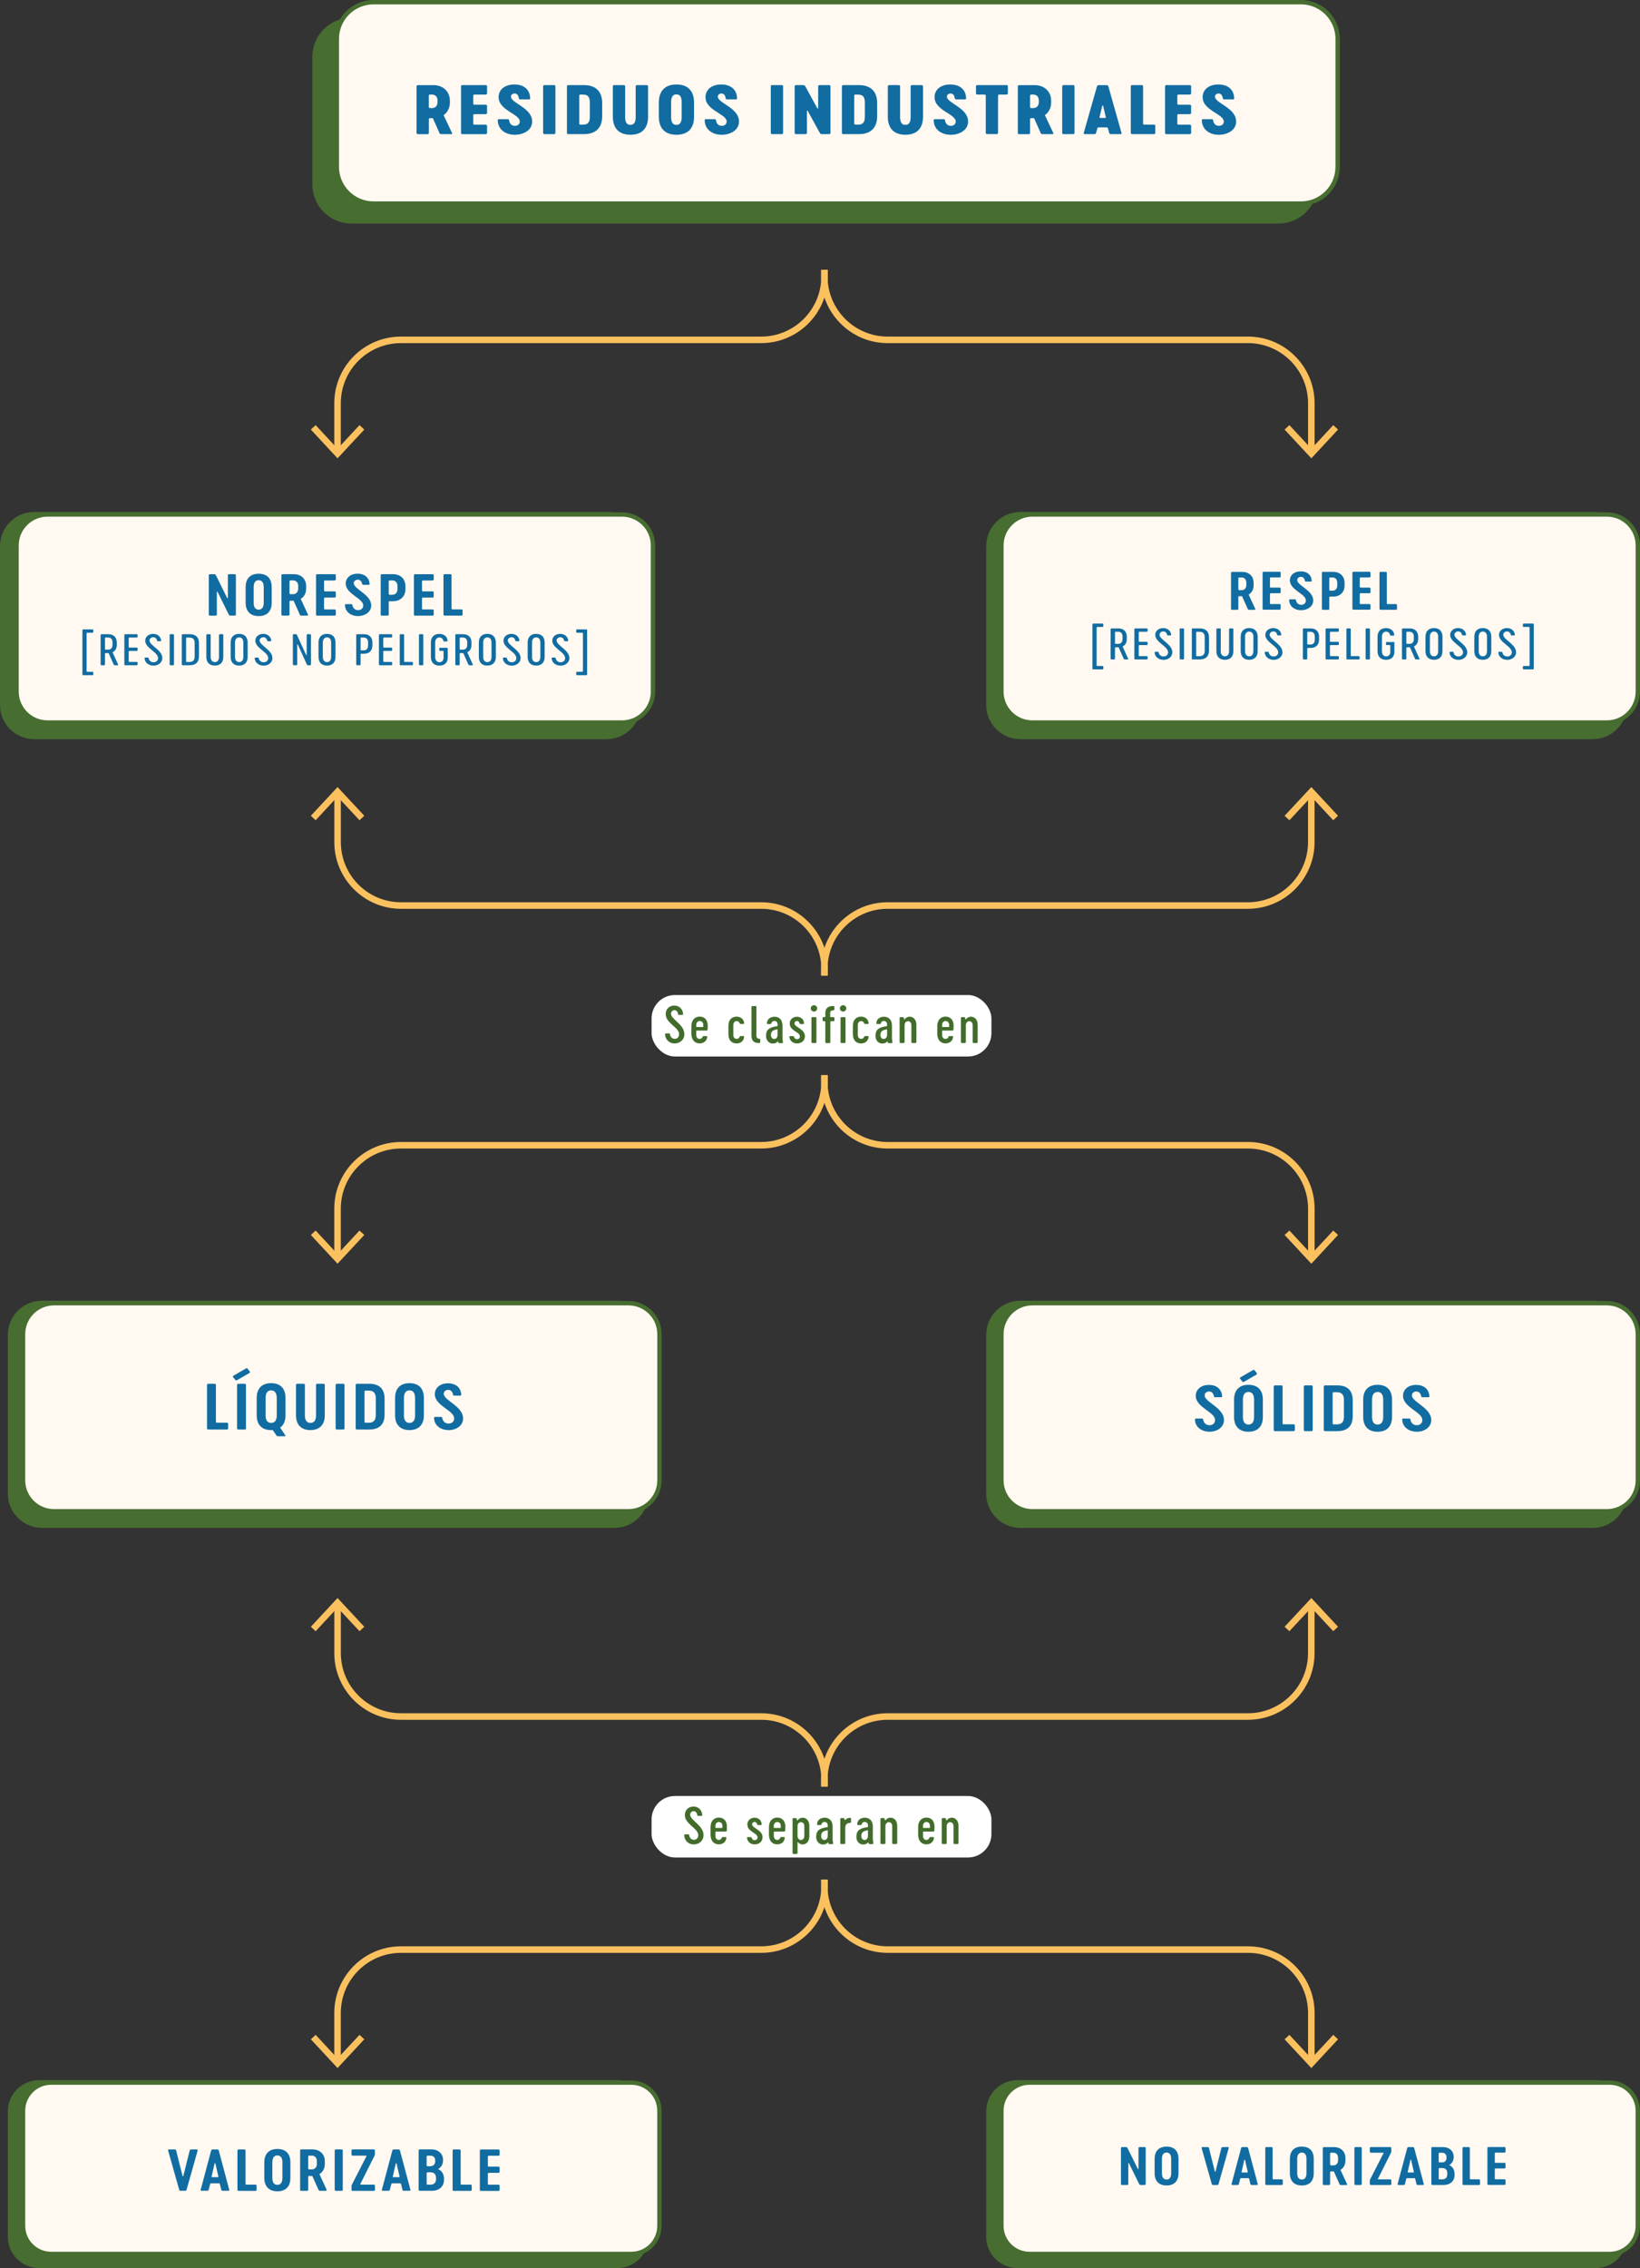 <?xml version="1.0" encoding="UTF-8"?>
<svg xmlns="http://www.w3.org/2000/svg" id="Capa_2" viewBox="0 0 376.54 520.54">
  <rect x="0" y="0" width="376.54" height="520.54" fill="#333333" stroke="none"/>
  <defs>
    <style>
      .cls-1 {
        fill: #fff;
      }

      .cls-2 {
        fill: #fbc15f;
      }

      .cls-3 {
        fill: #116ca2;
      }

      .cls-4 {
        fill: #426c2b;
      }

      .cls-5 {
        fill: #476d31;
      }

      .cls-6 {
        fill: #fff9f1;
      }
    </style>
  </defs>
  <g id="Capa_1-2" data-name="Capa_1">
    <g>
      <rect class="cls-5" x=".5" y="118" width="146.12" height="51.14" rx="7.35" ry="7.35"></rect>
      <path class="cls-5" d="M139.27,169.65H7.85c-4.33,0-7.85-3.52-7.85-7.85v-36.45c0-4.33,3.52-7.85,7.85-7.85h131.42c4.33,0,7.85,3.52,7.85,7.85v36.45c0,4.33-3.52,7.85-7.85,7.85ZM7.85,118.5c-3.77,0-6.85,3.07-6.85,6.85v36.45c0,3.77,3.07,6.85,6.85,6.85h131.42c3.78,0,6.85-3.07,6.85-6.85v-36.45c0-3.77-3.07-6.85-6.85-6.85H7.85Z"></path>
    </g>
    <g>
      <rect class="cls-6" x="3.8" y="118.08" width="146.12" height="47.74" rx="7.1" ry="7.1"></rect>
      <path class="cls-5" d="M142.82,166.33H10.9c-4.19,0-7.6-3.41-7.6-7.6v-33.55c0-4.19,3.41-7.6,7.6-7.6h131.92c4.19,0,7.6,3.41,7.6,7.6v33.55c0,4.19-3.41,7.6-7.6,7.6ZM10.9,118.58c-3.64,0-6.6,2.96-6.6,6.6v33.55c0,3.64,2.96,6.6,6.6,6.6h131.92c3.64,0,6.6-2.96,6.6-6.6v-33.55c0-3.64-2.96-6.6-6.6-6.6H10.9Z"></path>
    </g>
    <g>
      <g>
        <rect class="cls-5" x="226.93" y="118" width="146.12" height="51.14" rx="7.35" ry="7.35"></rect>
        <path class="cls-5" d="M365.7,169.65h-131.42c-4.33,0-7.85-3.52-7.85-7.85v-36.45c0-4.33,3.52-7.85,7.85-7.85h131.42c4.33,0,7.85,3.52,7.85,7.85v36.45c0,4.33-3.52,7.85-7.85,7.85ZM234.27,118.5c-3.77,0-6.85,3.07-6.85,6.85v36.45c0,3.77,3.07,6.85,6.85,6.85h131.42c3.77,0,6.85-3.07,6.85-6.85v-36.45c0-3.77-3.07-6.85-6.85-6.85h-131.42Z"></path>
      </g>
      <g>
        <rect class="cls-6" x="229.92" y="118.08" width="146.12" height="47.74" rx="7.1" ry="7.1"></rect>
        <path class="cls-5" d="M368.94,166.33h-131.92c-4.19,0-7.6-3.41-7.6-7.6v-33.55c0-4.19,3.41-7.6,7.6-7.6h131.92c4.19,0,7.6,3.41,7.6,7.6v33.55c0,4.19-3.41,7.6-7.6,7.6ZM237.02,118.58c-3.64,0-6.6,2.96-6.6,6.6v33.55c0,3.64,2.96,6.6,6.6,6.6h131.92c3.64,0,6.6-2.96,6.6-6.6v-33.55c0-3.64-2.96-6.6-6.6-6.6h-131.92Z"></path>
      </g>
    </g>
    <g>
      <g>
        <rect class="cls-5" x="72.23" y="4.59" width="229.79" height="46.21" rx="8.43" ry="8.43"></rect>
        <path class="cls-5" d="M293.59,51.3H80.65c-4.92,0-8.93-4-8.93-8.93V13.01c0-4.92,4-8.93,8.93-8.93h212.94c4.92,0,8.92,4,8.92,8.93v29.36c0,4.92-4,8.93-8.92,8.93ZM80.65,5.08c-4.37,0-7.93,3.56-7.93,7.93v29.36c0,4.37,3.56,7.93,7.93,7.93h212.94c4.37,0,7.92-3.56,7.92-7.93V13.01c0-4.37-3.55-7.93-7.92-7.93H80.65Z"></path>
      </g>
      <g>
        <rect class="cls-6" x="77.33" y=".5" width="229.79" height="46.21" rx="8.43" ry="8.43"></rect>
        <path class="cls-5" d="M298.69,47.21H85.76c-4.92,0-8.93-4-8.93-8.93V8.93c0-4.92,4-8.93,8.93-8.93h212.94c4.92,0,8.92,4,8.92,8.93v29.36c0,4.92-4,8.93-8.92,8.93ZM85.76,1c-4.37,0-7.93,3.56-7.93,7.93v29.36c0,4.37,3.56,7.93,7.93,7.93h212.94c4.37,0,7.92-3.56,7.92-7.93V8.93c0-4.37-3.55-7.93-7.92-7.93H85.76Z"></path>
      </g>
    </g>
    <g>
      <path class="cls-3" d="M54.16,132.05v8.97c0,.19-.09.27-.31.27h-.92c-.23,0-.32-.08-.42-.27l-2.56-5.19c-.04-.09-.16-.06-.16.03v5.17c0,.19-.09.27-.31.27h-1.23c-.22,0-.31-.08-.31-.27v-8.97c0-.19.09-.27.31-.27h.92c.23,0,.34.08.42.27l2.57,5.19c.04.09.16.06.16-.03v-5.17c0-.19.09-.27.31-.27h1.21c.22,0,.31.08.31.27Z"></path>
      <path class="cls-3" d="M56.4,138.35v-3.62c0-1.87,1.01-3.05,3-3.05s2.98,1.18,2.98,3.05v3.62c0,1.88-1.01,3.05-2.98,3.05s-3-1.18-3-3.05ZM60.55,138.36v-3.63c0-.94-.37-1.57-1.16-1.57s-1.15.63-1.15,1.57v3.63c0,.94.37,1.56,1.15,1.56s1.16-.62,1.16-1.56Z"></path>
      <path class="cls-3" d="M70.58,141.29h-1.37c-.17,0-.29-.05-.35-.18l-1.45-3.24h-.66c-.22,0-.28.05-.28.24v2.91c0,.19-.09.27-.31.27h-1.23c-.22,0-.31-.08-.31-.27v-8.97c0-.19.09-.27.31-.27h2.54c1.62,0,2.82,1.05,2.82,2.74v.59c0,1.06-.48,1.89-1.24,2.34l1.65,3.57c.07.15.01.25-.13.25ZM66.75,136.37h.55c.61,0,1.17-.41,1.17-1.3v-.56c0-.9-.56-1.3-1.17-1.3h-.55c-.22,0-.28.05-.28.24v2.69c0,.19.06.24.28.24Z"></path>
      <path class="cls-3" d="M74.4,135.48c0,.19.06.24.28.24h2.11c.22,0,.31.08.31.27v.89c0,.19-.09.27-.31.27h-2.11c-.22,0-.28.05-.28.24v2.24c0,.19.06.24.28.24h2.11c.22,0,.31.08.31.27v.89c0,.19-.09.27-.31.27h-3.92c-.22,0-.31-.08-.31-.27v-8.97c0-.19.09-.27.31-.27h3.92c.22,0,.31.08.31.27v.89c0,.19-.09.27-.31.27h-2.11c-.22,0-.28.05-.28.24v2.04Z"></path>
      <path class="cls-3" d="M82.22,141.4c-1.68,0-2.98-1.01-3.01-2.51,0-.13.01-.23.19-.23h1.24c.16,0,.25.05.26.19.07.53.47,1.19,1.32,1.19.67,0,1.14-.41,1.17-.99.16-1.73-4.01-2.63-4.01-5.13,0-1.28,1.07-2.25,2.72-2.25,1.75,0,2.69,1.04,2.75,2.33,0,.11-.01.23-.19.23h-1.24c-.16,0-.25-.05-.26-.19-.09-.49-.38-1-.99-1s-.98.42-.94.9c.17,1.37,4,2.52,4,5.02,0,1.63-1.61,2.44-3.01,2.44Z"></path>
      <path class="cls-3" d="M87.41,141.02v-8.97c0-.19.09-.27.31-.27h2.54c1.62,0,2.82,1.05,2.82,2.74v.72c0,1.68-1.2,2.74-2.82,2.74h-.73c-.22,0-.28.05-.28.24v2.8c0,.19-.09.27-.31.27h-1.23c-.22,0-.31-.08-.31-.27ZM90.09,136.5c.61,0,1.17-.41,1.17-1.3v-.68c0-.9-.55-1.3-1.17-1.3h-.56c-.22,0-.28.05-.28.24v2.81c0,.19.06.24.28.24h.56Z"></path>
      <path class="cls-3" d="M96.89,135.48c0,.19.06.24.28.24h2.1c.22,0,.31.08.31.27v.89c0,.19-.09.27-.31.27h-2.1c-.22,0-.28.05-.28.24v2.24c0,.19.06.24.28.24h2.1c.22,0,.31.08.31.27v.89c0,.19-.09.27-.31.27h-3.92c-.22,0-.31-.08-.31-.27v-8.97c0-.19.09-.27.31-.27h3.92c.22,0,.31.08.31.27v.89c0,.19-.09.27-.31.27h-2.1c-.22,0-.28.05-.28.24v2.04Z"></path>
      <path class="cls-3" d="M106.21,140.13v.89c0,.19-.09.27-.31.27h-3.77c-.22,0-.31-.08-.31-.27v-8.97c0-.19.09-.27.31-.27h1.23c.22,0,.31.08.31.27v7.57c0,.19.06.24.28.24h1.96c.22,0,.31.08.31.27Z"></path>
      <path class="cls-3" d="M19.88,154c0,.14.04.18.21.18h1.1c.16,0,.23.06.23.2v.38c0,.14-.07.2-.23.2h-2.04c-.16,0-.23-.06-.23-.2v-10.11c0-.14.07-.2.23-.2h2.04c.16,0,.23.06.23.2v.37c0,.14-.07.2-.23.2h-1.1c-.16,0-.21.04-.21.18v8.6Z"></path>
      <path class="cls-3" d="M27.01,152.68h-.65c-.13,0-.21-.04-.25-.13l-1.18-2.66h-.62c-.16,0-.21.04-.21.18v2.41c0,.14-.07.2-.23.2h-.54c-.17,0-.23-.06-.23-.2v-6.72c0-.14.07-.2.23-.2h1.59c1.1,0,1.89.67,1.89,1.87v.6c0,.82-.37,1.39-.97,1.67l1.27,2.79c.06.11,0,.19-.11.19ZM24.31,149.1h.55c.49,0,.97-.32.97-1.07v-.63c0-.76-.47-1.08-.97-1.08h-.55c-.16,0-.21.04-.21.18v2.42c0,.14.04.18.21.18Z"></path>
      <path class="cls-3" d="M29.55,148.45c0,.14.04.18.21.18h1.6c.16,0,.23.06.23.2v.36c0,.14-.07.2-.23.2h-1.6c-.16,0-.21.04-.21.18v2.17c0,.14.04.18.21.18h1.6c.16,0,.23.06.23.2v.36c0,.14-.07.2-.23.2h-2.58c-.17,0-.23-.06-.23-.2v-6.72c0-.14.07-.2.23-.2h2.58c.16,0,.23.06.23.2v.36c0,.14-.07.2-.23.2h-1.6c-.16,0-.21.04-.21.18v1.95Z"></path>
      <path class="cls-3" d="M35.24,152.77c-1.14,0-2-.73-2.04-1.68,0-.09.01-.17.14-.17h.59c.12,0,.17.03.19.12.07.49.47.96,1.13.96.59,0,1.02-.38,1.04-.92.05-1.42-2.95-2.29-2.95-4.04,0-.87.75-1.56,1.82-1.56s1.77.7,1.83,1.52c0,.1-.01.17-.14.17h-.59c-.12,0-.18-.03-.19-.13-.1-.44-.39-.79-.88-.79s-.88.35-.86.78c.07,1.15,2.94,2.17,2.94,4,0,1.09-1.01,1.75-2.04,1.75Z"></path>
      <path class="cls-3" d="M38.95,145.76c0-.14.07-.2.23-.2h.54c.16,0,.23.06.23.2v6.72c0,.14-.07.2-.23.2h-.54c-.16,0-.23-.06-.23-.2v-6.72Z"></path>
      <path class="cls-3" d="M45.68,147.61v3.02c0,1.33-.71,2.05-2.14,2.05h-1.57c-.17,0-.23-.06-.23-.2v-6.72c0-.14.07-.2.23-.2h1.57c1.43,0,2.14.72,2.14,2.05ZM44.69,147.57c0-.83-.4-1.24-1.19-1.24h-.56c-.16,0-.21.04-.21.18v5.24c0,.14.04.18.21.18h.56c.79,0,1.19-.42,1.19-1.24v-3.11Z"></path>
      <path class="cls-3" d="M51.27,145.76v5.02c0,1.25-.72,1.98-1.95,1.98s-1.95-.73-1.95-1.98v-5.02c0-.14.07-.2.23-.2h.54c.17,0,.23.06.23.2v5.02c0,.77.4,1.18.96,1.18s.95-.41.95-1.18v-5.02c0-.14.07-.2.23-.2h.54c.17,0,.23.06.23.2Z"></path>
      <path class="cls-3" d="M52.96,150.78v-3.32c0-1.25.72-1.98,1.95-1.98s1.95.73,1.95,1.98v3.32c0,1.25-.72,1.98-1.95,1.98s-1.95-.73-1.95-1.98ZM55.87,150.78v-3.32c0-.76-.39-1.18-.95-1.18s-.96.42-.96,1.18v3.32c0,.77.4,1.18.96,1.18s.95-.41.95-1.18Z"></path>
      <path class="cls-3" d="M60.52,152.77c-1.14,0-2-.73-2.04-1.68,0-.09.01-.17.14-.17h.59c.12,0,.18.03.19.12.07.49.47.96,1.13.96.59,0,1.02-.38,1.04-.92.06-1.42-2.95-2.29-2.95-4.04,0-.87.75-1.56,1.82-1.56s1.77.7,1.83,1.52c0,.1-.01.17-.14.17h-.59c-.12,0-.18-.03-.19-.13-.1-.44-.4-.79-.88-.79s-.88.35-.86.78c.07,1.15,2.94,2.17,2.94,4,0,1.09-1.01,1.75-2.04,1.75Z"></path>
      <path class="cls-3" d="M71.39,145.76v6.72c0,.14-.07.2-.23.2h-.41c-.17,0-.23-.05-.31-.2l-2.08-4.57c-.03-.07-.12-.06-.12,0v4.56c0,.14-.07.2-.23.2h-.54c-.17,0-.23-.06-.23-.2v-6.72c0-.14.07-.2.23-.2h.41c.18,0,.24.05.31.2l2.1,4.57c.03.07.12.06.12,0v-4.56c0-.14.07-.2.23-.2h.53c.17,0,.23.06.23.2Z"></path>
      <path class="cls-3" d="M73.13,150.78v-3.32c0-1.25.72-1.98,1.95-1.98s1.95.73,1.95,1.98v3.32c0,1.25-.72,1.98-1.95,1.98s-1.95-.73-1.95-1.98ZM76.03,150.78v-3.32c0-.76-.39-1.18-.95-1.18s-.96.42-.96,1.18v3.32c0,.77.4,1.18.96,1.18s.95-.41.95-1.18Z"></path>
      <path class="cls-3" d="M81.79,152.48v-6.72c0-.14.07-.2.23-.2h1.59c1.1,0,1.89.67,1.89,1.87v.74c0,1.19-.79,1.87-1.89,1.87h-.61c-.17,0-.21.04-.21.18v2.26c0,.14-.07.2-.23.2h-.54c-.16,0-.23-.06-.23-.2ZM83.55,149.26c.49,0,.96-.32.96-1.08v-.77c0-.76-.47-1.08-.96-1.08h-.55c-.17,0-.21.04-.21.18v2.57c0,.14.04.18.21.18h.55Z"></path>
      <path class="cls-3" d="M88,148.45c0,.14.04.18.21.18h1.6c.16,0,.23.06.23.2v.36c0,.14-.07.2-.23.2h-1.6c-.16,0-.21.04-.21.18v2.17c0,.14.04.18.21.18h1.6c.16,0,.23.06.23.2v.36c0,.14-.07.2-.23.2h-2.58c-.17,0-.23-.06-.23-.2v-6.72c0-.14.07-.2.23-.2h2.58c.16,0,.23.06.23.2v.36c0,.14-.07.2-.23.2h-1.6c-.16,0-.21.04-.21.18v1.95Z"></path>
      <path class="cls-3" d="M94.81,152.12v.36c0,.14-.07.2-.23.2h-2.57c-.17,0-.23-.06-.23-.2v-6.72c0-.14.07-.2.23-.2h.54c.17,0,.23.06.23.2v5.98c0,.14.04.18.21.18h1.59c.17,0,.23.06.23.2Z"></path>
      <path class="cls-3" d="M96.19,145.76c0-.14.07-.2.23-.2h.54c.16,0,.23.06.23.2v6.72c0,.14-.07.2-.23.2h-.54c-.16,0-.23-.06-.23-.2v-6.72Z"></path>
      <path class="cls-3" d="M102.8,148.85v2.1c0,1.12-.72,1.82-1.92,1.82s-1.95-.73-1.95-1.98v-3.32c0-1.25.72-1.98,1.95-1.98,1.15,0,1.81.66,1.88,1.55.01.08-.01.17-.14.17h-.63c-.12,0-.16-.03-.19-.13-.09-.45-.41-.78-.91-.78-.57,0-.97.42-.97,1.18v3.32c0,.76.41,1.18.97,1.18.52,0,.95-.35.95-1.05v-1.36c0-.17-.02-.19-.22-.19h-.55c-.17,0-.22-.05-.22-.19v-.32c0-.14.05-.19.22-.19h1.5c.17,0,.22.05.22.19Z"></path>
      <path class="cls-3" d="M108.45,152.68h-.65c-.13,0-.21-.04-.25-.13l-1.18-2.66h-.62c-.16,0-.21.04-.21.18v2.41c0,.14-.07.2-.23.2h-.54c-.17,0-.23-.06-.23-.2v-6.72c0-.14.07-.2.23-.2h1.59c1.1,0,1.89.67,1.89,1.87v.6c0,.82-.37,1.39-.97,1.67l1.27,2.79c.06.11,0,.19-.11.19ZM105.75,149.1h.55c.49,0,.97-.32.97-1.07v-.63c0-.76-.47-1.08-.97-1.08h-.55c-.16,0-.21.04-.21.18v2.42c0,.14.04.18.21.18Z"></path>
      <path class="cls-3" d="M109.94,150.78v-3.32c0-1.25.72-1.98,1.95-1.98s1.95.73,1.95,1.98v3.32c0,1.25-.72,1.98-1.95,1.98s-1.95-.73-1.95-1.98ZM112.85,150.78v-3.32c0-.76-.4-1.18-.96-1.18s-.95.42-.95,1.18v3.32c0,.77.39,1.18.95,1.18s.96-.41.96-1.18Z"></path>
      <path class="cls-3" d="M117.5,152.77c-1.14,0-2-.73-2.04-1.68,0-.09.01-.17.14-.17h.59c.12,0,.17.03.19.12.07.49.47.96,1.13.96.59,0,1.02-.38,1.04-.92.05-1.42-2.95-2.29-2.95-4.04,0-.87.75-1.56,1.82-1.56s1.77.7,1.83,1.52c0,.1-.01.17-.14.17h-.59c-.12,0-.18-.03-.19-.13-.1-.44-.39-.79-.88-.79s-.88.35-.86.78c.07,1.15,2.94,2.17,2.94,4,0,1.09-1.01,1.75-2.04,1.75Z"></path>
      <path class="cls-3" d="M121.15,150.78v-3.32c0-1.25.72-1.98,1.95-1.98s1.95.73,1.95,1.98v3.32c0,1.25-.72,1.98-1.95,1.98s-1.95-.73-1.95-1.98ZM124.06,150.78v-3.32c0-.76-.39-1.18-.95-1.18s-.96.42-.96,1.18v3.32c0,.77.4,1.18.96,1.18s.95-.41.95-1.18Z"></path>
      <path class="cls-3" d="M128.7,152.77c-1.14,0-2-.73-2.04-1.68,0-.09.01-.17.14-.17h.59c.12,0,.18.03.19.12.07.49.47.96,1.13.96.59,0,1.02-.38,1.04-.92.06-1.42-2.95-2.29-2.95-4.04,0-.87.75-1.56,1.82-1.56s1.77.7,1.83,1.52c0,.1-.01.17-.14.17h-.59c-.12,0-.18-.03-.19-.13-.1-.44-.4-.79-.88-.79s-.88.35-.86.78c.07,1.15,2.94,2.17,2.94,4,0,1.09-1.01,1.75-2.04,1.75Z"></path>
      <path class="cls-3" d="M133.63,145.22h-1.1c-.17,0-.23-.06-.23-.2v-.37c0-.14.07-.2.23-.2h2.04c.17,0,.23.06.23.2v10.11c0,.14-.07.2-.23.2h-2.04c-.17,0-.23-.06-.23-.2v-.38c0-.14.07-.2.23-.2h1.1c.17,0,.21-.04.21-.18v-8.6c0-.14-.04-.18-.21-.18Z"></path>
    </g>
    <g>
      <path class="cls-3" d="M288.08,139.96h-1.26c-.16,0-.27-.05-.32-.16l-1.33-2.97h-.6c-.2,0-.25.05-.25.22v2.67c0,.17-.08.24-.28.24h-1.12c-.2,0-.28-.07-.28-.24v-8.22c0-.17.08-.24.28-.24h2.33c1.49,0,2.58.96,2.58,2.51v.55c0,.98-.44,1.73-1.14,2.15l1.51,3.27c.07.14.01.23-.12.23ZM284.57,135.45h.51c.56,0,1.07-.37,1.07-1.2v-.51c0-.83-.51-1.2-1.07-1.2h-.51c-.2,0-.25.05-.25.22v2.46c0,.17.05.22.25.22Z"></path>
      <path class="cls-3" d="M291.58,134.64c0,.17.05.22.25.22h1.93c.2,0,.28.07.28.24v.81c0,.17-.08.24-.28.24h-1.93c-.2,0-.25.05-.25.22v2.05c0,.17.05.22.25.22h1.93c.2,0,.28.07.28.24v.81c0,.17-.08.24-.28.24h-3.59c-.2,0-.28-.07-.28-.24v-8.22c0-.17.08-.24.28-.24h3.59c.2,0,.28.07.28.24v.81c0,.17-.08.24-.28.24h-1.93c-.2,0-.25.05-.25.22v1.87Z"></path>
      <path class="cls-3" d="M298.75,140.06c-1.54,0-2.73-.93-2.76-2.3,0-.12.01-.21.17-.21h1.14c.15,0,.23.05.24.17.07.49.43,1.09,1.21,1.09.62,0,1.04-.37,1.07-.91.15-1.59-3.67-2.42-3.67-4.7,0-1.17.98-2.07,2.49-2.07,1.61,0,2.47.95,2.52,2.14,0,.1-.01.21-.17.21h-1.14c-.15,0-.23-.05-.24-.17-.08-.45-.35-.92-.91-.92s-.9.38-.86.82c.16,1.25,3.67,2.31,3.67,4.6,0,1.5-1.47,2.24-2.76,2.24Z"></path>
      <path class="cls-3" d="M303.51,139.71v-8.22c0-.17.08-.24.28-.24h2.33c1.49,0,2.59.96,2.59,2.51v.66c0,1.54-1.1,2.51-2.59,2.51h-.67c-.2,0-.25.05-.25.22v2.57c0,.17-.08.24-.28.24h-1.12c-.2,0-.28-.07-.28-.24ZM305.96,135.57c.56,0,1.07-.37,1.07-1.2v-.63c0-.83-.51-1.2-1.07-1.2h-.51c-.2,0-.25.05-.25.22v2.58c0,.17.05.22.25.22h.51Z"></path>
      <path class="cls-3" d="M312.2,134.64c0,.17.05.22.25.22h1.93c.2,0,.28.07.28.24v.81c0,.17-.08.24-.28.24h-1.93c-.2,0-.25.05-.25.22v2.05c0,.17.05.22.25.22h1.93c.2,0,.28.07.28.24v.81c0,.17-.08.24-.28.24h-3.59c-.2,0-.28-.07-.28-.24v-8.22c0-.17.08-.24.28-.24h3.59c.2,0,.28.07.28.24v.81c0,.17-.08.24-.28.24h-1.93c-.2,0-.25.05-.25.22v1.87Z"></path>
      <path class="cls-3" d="M320.75,138.9v.81c0,.17-.08.24-.28.24h-3.46c-.2,0-.28-.07-.28-.24v-8.22c0-.17.08-.24.28-.24h1.12c.2,0,.28.07.28.24v6.94c0,.17.05.22.25.22h1.79c.2,0,.28.07.28.24Z"></path>
      <path class="cls-3" d="M251.78,152.67c0,.14.04.18.21.18h1.1c.16,0,.23.06.23.2v.38c0,.14-.07.2-.23.2h-2.04c-.16,0-.23-.06-.23-.2v-10.11c0-.14.07-.2.23-.2h2.04c.16,0,.23.06.23.2v.37c0,.14-.07.2-.23.2h-1.1c-.16,0-.21.04-.21.18v8.6Z"></path>
      <path class="cls-3" d="M258.91,151.35h-.65c-.13,0-.21-.04-.25-.13l-1.18-2.66h-.62c-.16,0-.21.04-.21.18v2.41c0,.14-.07.2-.23.2h-.54c-.17,0-.23-.06-.23-.2v-6.72c0-.14.07-.2.23-.2h1.59c1.1,0,1.89.67,1.89,1.87v.6c0,.82-.37,1.39-.97,1.67l1.27,2.79c.06.11,0,.19-.11.19ZM256.21,147.77h.55c.49,0,.97-.32.97-1.07v-.63c0-.76-.47-1.08-.97-1.08h-.55c-.16,0-.21.04-.21.18v2.42c0,.14.04.18.21.18Z"></path>
      <path class="cls-3" d="M261.45,147.12c0,.14.04.18.21.18h1.6c.16,0,.23.06.23.2v.36c0,.14-.07.2-.23.2h-1.6c-.16,0-.21.04-.21.18v2.17c0,.14.04.18.21.18h1.6c.16,0,.23.06.23.2v.36c0,.14-.07.2-.23.2h-2.58c-.17,0-.23-.06-.23-.2v-6.72c0-.14.07-.2.23-.2h2.58c.16,0,.23.06.23.2v.36c0,.14-.07.2-.23.2h-1.6c-.16,0-.21.04-.21.18v1.95Z"></path>
      <path class="cls-3" d="M267.14,151.44c-1.14,0-2-.73-2.04-1.68,0-.09.01-.17.14-.17h.59c.12,0,.17.03.19.12.07.49.47.96,1.13.96.59,0,1.02-.38,1.04-.92.05-1.42-2.95-2.29-2.95-4.04,0-.87.75-1.56,1.82-1.56s1.77.7,1.83,1.52c0,.1-.01.17-.14.17h-.59c-.12,0-.18-.03-.19-.13-.1-.44-.39-.79-.88-.79s-.88.35-.86.78c.07,1.15,2.94,2.17,2.94,4,0,1.09-1.01,1.75-2.04,1.75Z"></path>
      <path class="cls-3" d="M270.85,144.43c0-.14.07-.2.23-.2h.54c.16,0,.23.06.23.2v6.72c0,.14-.07.2-.23.2h-.54c-.16,0-.23-.06-.23-.2v-6.72Z"></path>
      <path class="cls-3" d="M277.58,146.28v3.02c0,1.33-.71,2.05-2.14,2.05h-1.57c-.17,0-.23-.06-.23-.2v-6.72c0-.14.07-.2.23-.2h1.57c1.43,0,2.14.72,2.14,2.05ZM276.6,146.24c0-.83-.4-1.24-1.19-1.24h-.56c-.16,0-.21.04-.21.18v5.24c0,.14.04.18.21.18h.56c.79,0,1.19-.42,1.19-1.24v-3.11Z"></path>
      <path class="cls-3" d="M283.18,144.43v5.02c0,1.25-.72,1.98-1.95,1.98s-1.95-.73-1.95-1.98v-5.02c0-.14.07-.2.23-.2h.54c.17,0,.23.06.23.2v5.02c0,.77.4,1.18.96,1.18s.95-.41.95-1.18v-5.02c0-.14.07-.2.23-.2h.54c.17,0,.23.06.23.2Z"></path>
      <path class="cls-3" d="M284.86,149.45v-3.32c0-1.25.72-1.98,1.95-1.98s1.95.73,1.95,1.98v3.32c0,1.25-.72,1.98-1.95,1.98s-1.95-.73-1.95-1.98ZM287.77,149.45v-3.32c0-.76-.39-1.18-.95-1.18s-.96.42-.96,1.18v3.32c0,.77.4,1.18.96,1.18s.95-.41.95-1.18Z"></path>
      <path class="cls-3" d="M292.42,151.44c-1.14,0-2-.73-2.04-1.68,0-.09.01-.17.14-.17h.59c.12,0,.18.03.19.12.07.49.47.96,1.13.96.59,0,1.02-.38,1.04-.92.06-1.42-2.95-2.29-2.95-4.04,0-.87.75-1.56,1.82-1.56s1.77.7,1.83,1.52c0,.1-.01.17-.14.17h-.59c-.12,0-.18-.03-.19-.13-.1-.44-.4-.79-.88-.79s-.88.35-.86.78c.07,1.15,2.94,2.17,2.94,4,0,1.09-1.01,1.75-2.04,1.75Z"></path>
      <path class="cls-3" d="M299.14,151.15v-6.72c0-.14.07-.2.23-.2h1.59c1.1,0,1.89.67,1.89,1.87v.74c0,1.19-.79,1.87-1.89,1.87h-.61c-.17,0-.21.04-.21.18v2.26c0,.14-.07.2-.23.2h-.54c-.17,0-.23-.06-.23-.2ZM300.9,147.93c.49,0,.97-.32.97-1.08v-.77c0-.76-.47-1.08-.97-1.08h-.55c-.17,0-.21.04-.21.18v2.57c0,.14.04.18.21.18h.55Z"></path>
      <path class="cls-3" d="M305.35,147.12c0,.14.04.18.21.18h1.6c.17,0,.23.06.23.2v.36c0,.14-.07.2-.23.2h-1.6c-.16,0-.21.04-.21.18v2.17c0,.14.04.18.21.18h1.6c.17,0,.23.06.23.2v.36c0,.14-.07.2-.23.2h-2.58c-.16,0-.23-.06-.23-.2v-6.72c0-.14.07-.2.23-.2h2.58c.17,0,.23.06.23.2v.36c0,.14-.07.2-.23.2h-1.6c-.16,0-.21.04-.21.18v1.95Z"></path>
      <path class="cls-3" d="M312.16,150.79v.36c0,.14-.07.2-.23.2h-2.57c-.16,0-.23-.06-.23-.2v-6.72c0-.14.07-.2.23-.2h.54c.16,0,.23.06.23.2v5.98c0,.14.04.18.21.18h1.59c.17,0,.23.06.23.2Z"></path>
      <path class="cls-3" d="M313.54,144.43c0-.14.07-.2.23-.2h.54c.16,0,.23.06.23.2v6.72c0,.14-.07.2-.23.2h-.54c-.16,0-.23-.06-.23-.2v-6.72Z"></path>
      <path class="cls-3" d="M320.15,147.52v2.1c0,1.12-.72,1.82-1.92,1.82s-1.95-.73-1.95-1.98v-3.32c0-1.25.72-1.98,1.95-1.98,1.15,0,1.81.66,1.88,1.55.01.08-.01.17-.14.17h-.62c-.12,0-.17-.03-.19-.13-.09-.45-.41-.78-.91-.78-.57,0-.96.42-.96,1.18v3.32c0,.76.41,1.18.96,1.18.52,0,.96-.35.96-1.05v-1.36c0-.17-.02-.19-.22-.19h-.55c-.16,0-.22-.05-.22-.19v-.32c0-.14.06-.19.22-.19h1.5c.17,0,.22.05.22.19Z"></path>
      <path class="cls-3" d="M325.8,151.35h-.65c-.13,0-.21-.04-.25-.13l-1.19-2.66h-.61c-.16,0-.21.04-.21.18v2.41c0,.14-.07.2-.23.2h-.54c-.16,0-.23-.06-.23-.2v-6.72c0-.14.07-.2.23-.2h1.59c1.1,0,1.89.67,1.89,1.87v.6c0,.82-.37,1.39-.97,1.67l1.27,2.79c.05.11,0,.19-.11.19ZM323.1,147.77h.55c.49,0,.96-.32.96-1.07v-.63c0-.76-.47-1.08-.96-1.08h-.55c-.16,0-.21.04-.21.18v2.42c0,.14.04.18.21.18Z"></path>
      <path class="cls-3" d="M327.29,149.45v-3.32c0-1.25.72-1.98,1.95-1.98s1.95.73,1.95,1.98v3.32c0,1.25-.72,1.98-1.95,1.98s-1.95-.73-1.95-1.98ZM330.2,149.45v-3.32c0-.76-.39-1.18-.95-1.18s-.95.42-.95,1.18v3.32c0,.77.39,1.18.95,1.18s.95-.41.95-1.18Z"></path>
      <path class="cls-3" d="M334.85,151.44c-1.14,0-2-.73-2.04-1.68,0-.09.01-.17.14-.17h.59c.12,0,.18.03.19.12.07.49.47.96,1.13.96.59,0,1.02-.38,1.04-.92.05-1.42-2.95-2.29-2.95-4.04,0-.87.75-1.56,1.82-1.56s1.77.7,1.83,1.52c0,.1-.01.17-.14.17h-.59c-.12,0-.18-.03-.19-.13-.1-.44-.39-.79-.88-.79s-.88.35-.86.78c.07,1.15,2.94,2.17,2.94,4,0,1.09-1.01,1.75-2.04,1.75Z"></path>
      <path class="cls-3" d="M338.5,149.45v-3.32c0-1.25.72-1.98,1.95-1.98s1.95.73,1.95,1.98v3.32c0,1.25-.72,1.98-1.95,1.98s-1.95-.73-1.95-1.98ZM341.41,149.45v-3.32c0-.76-.39-1.18-.95-1.18s-.95.42-.95,1.18v3.32c0,.77.39,1.18.95,1.18s.95-.41.95-1.18Z"></path>
      <path class="cls-3" d="M346.06,151.44c-1.14,0-2-.73-2.04-1.68,0-.09.01-.17.14-.17h.59c.12,0,.18.03.19.12.07.49.47.96,1.13.96.59,0,1.02-.38,1.04-.92.05-1.42-2.95-2.29-2.95-4.04,0-.87.75-1.56,1.82-1.56s1.77.7,1.83,1.52c0,.1-.01.17-.14.17h-.59c-.12,0-.18-.03-.19-.13-.1-.44-.39-.79-.88-.79s-.88.35-.86.78c.07,1.15,2.94,2.17,2.94,4,0,1.09-1.01,1.75-2.04,1.75Z"></path>
      <path class="cls-3" d="M350.98,143.89h-1.1c-.17,0-.23-.06-.23-.2v-.37c0-.14.07-.2.23-.2h2.04c.16,0,.23.06.23.2v10.11c0,.14-.07.2-.23.2h-2.04c-.17,0-.23-.06-.23-.2v-.38c0-.14.07-.2.23-.2h1.1c.17,0,.21-.04.21-.18v-8.6c0-.14-.04-.18-.21-.18Z"></path>
    </g>
    <g>
      <g>
        <rect class="cls-5" x="2.3" y="299.03" width="146.12" height="51.14" rx="7.35" ry="7.35"></rect>
        <path class="cls-5" d="M141.07,350.67H9.65c-4.33,0-7.85-3.52-7.85-7.85v-36.45c0-4.33,3.52-7.85,7.85-7.85h131.42c4.33,0,7.85,3.52,7.85,7.85v36.45c0,4.33-3.52,7.85-7.85,7.85ZM9.65,299.53c-3.77,0-6.85,3.07-6.85,6.85v36.45c0,3.78,3.07,6.85,6.85,6.85h131.42c3.78,0,6.85-3.07,6.85-6.85v-36.45c0-3.77-3.07-6.85-6.85-6.85H9.65Z"></path>
      </g>
      <g>
        <rect class="cls-6" x="5.29" y="299.1" width="146.12" height="47.74" rx="7.1" ry="7.1"></rect>
        <path class="cls-5" d="M144.31,347.35H12.39c-4.19,0-7.6-3.41-7.6-7.6v-33.55c0-4.19,3.41-7.6,7.6-7.6h131.92c4.19,0,7.6,3.41,7.6,7.6v33.55c0,4.19-3.41,7.6-7.6,7.6ZM12.39,299.6c-3.64,0-6.6,2.96-6.6,6.6v33.55c0,3.64,2.96,6.6,6.6,6.6h131.92c3.64,0,6.6-2.96,6.6-6.6v-33.55c0-3.64-2.96-6.6-6.6-6.6H12.39Z"></path>
      </g>
    </g>
    <g>
      <g>
        <rect class="cls-5" x="226.93" y="299.03" width="146.12" height="51.14" rx="7.35" ry="7.35"></rect>
        <path class="cls-5" d="M365.7,350.67h-131.42c-4.33,0-7.85-3.52-7.85-7.85v-36.45c0-4.33,3.52-7.85,7.85-7.85h131.42c4.33,0,7.85,3.52,7.85,7.85v36.45c0,4.33-3.52,7.85-7.85,7.85ZM234.27,299.53c-3.77,0-6.85,3.07-6.85,6.85v36.45c0,3.78,3.07,6.85,6.85,6.85h131.42c3.77,0,6.85-3.07,6.85-6.85v-36.45c0-3.77-3.07-6.85-6.85-6.85h-131.42Z"></path>
      </g>
      <g>
        <rect class="cls-6" x="229.92" y="299.1" width="146.12" height="47.74" rx="7.1" ry="7.1"></rect>
        <path class="cls-5" d="M368.94,347.35h-131.92c-4.19,0-7.6-3.41-7.6-7.6v-33.55c0-4.19,3.41-7.6,7.6-7.6h131.92c4.19,0,7.6,3.41,7.6,7.6v33.55c0,4.19-3.41,7.6-7.6,7.6ZM237.02,299.6c-3.64,0-6.6,2.96-6.6,6.6v33.55c0,3.64,2.96,6.6,6.6,6.6h131.92c3.64,0,6.6-2.96,6.6-6.6v-33.55c0-3.64-2.96-6.6-6.6-6.6h-131.92Z"></path>
      </g>
    </g>
    <g>
      <path class="cls-3" d="M52.38,326.82v.98c0,.21-.1.29-.34.29h-4.17c-.24,0-.34-.08-.34-.29v-9.92c0-.21.1-.29.34-.29h1.36c.24,0,.34.08.34.29v8.38c0,.21.06.27.31.27h2.17c.24,0,.34.08.34.29Z"></path>
      <path class="cls-3" d="M57.23,315.14l-2.8,1.62c-.21.11-.31.08-.45-.11l-.44-.55c-.15-.18-.1-.27.11-.39l2.8-1.62c.21-.13.31-.08.45.11l.42.55c.15.18.11.27-.1.39ZM54.43,317.88c0-.21.1-.29.34-.29h1.36c.24,0,.34.08.34.29v9.92c0,.21-.1.29-.34.29h-1.36c-.24,0-.34-.08-.34-.29v-9.92Z"></path>
      <path class="cls-3" d="M64.32,327.66l1.16,1.7c.11.17.02.28-.15.28h-1.47c-.21,0-.31-.06-.4-.2l-.84-1.23c-.13.01-.24.01-.37.01-2.2,0-3.31-1.3-3.31-3.38v-4.01c0-2.07,1.11-3.38,3.31-3.38s3.3,1.3,3.3,3.38v4.01c0,1.26-.42,2.24-1.23,2.82ZM62.26,326.58c.87,0,1.28-.69,1.28-1.72v-4.02c0-1.04-.4-1.74-1.28-1.74s-1.28.7-1.28,1.74v4.02c0,1.04.4,1.72,1.28,1.72Z"></path>
      <path class="cls-3" d="M74.57,317.88v6.96c0,2.07-1.12,3.38-3.3,3.38s-3.31-1.3-3.31-3.38v-6.96c0-.21.1-.29.34-.29h1.36c.24,0,.34.08.34.29v6.98c0,1.04.4,1.72,1.28,1.72s1.28-.69,1.28-1.72v-6.98c0-.21.1-.29.34-.29h1.34c.24,0,.34.08.34.29Z"></path>
      <path class="cls-3" d="M77.06,317.88c0-.21.1-.29.34-.29h1.36c.24,0,.34.08.34.29v9.92c0,.21-.1.29-.34.29h-1.36c-.24,0-.34-.08-.34-.29v-9.92Z"></path>
      <path class="cls-3" d="M88.3,321.02v3.64c0,2.13-1.1,3.43-3.52,3.43h-2.78c-.24,0-.34-.08-.34-.29v-9.92c0-.21.1-.29.34-.29h2.78c2.42,0,3.52,1.3,3.52,3.43ZM86.28,320.95c0-1.09-.4-1.79-1.6-1.79h-.68c-.24,0-.31.06-.31.27v6.84c0,.21.06.27.31.27h.68c1.2,0,1.6-.7,1.6-1.79v-3.78Z"></path>
      <path class="cls-3" d="M90.71,324.84v-4.01c0-2.07,1.11-3.38,3.31-3.38s3.3,1.3,3.3,3.38v4.01c0,2.07-1.12,3.38-3.3,3.38s-3.31-1.3-3.31-3.38ZM95.3,324.86v-4.02c0-1.04-.4-1.74-1.28-1.74s-1.28.7-1.28,1.74v4.02c0,1.04.4,1.72,1.28,1.72s1.28-.69,1.28-1.72Z"></path>
      <path class="cls-3" d="M102.99,328.22c-1.86,0-3.3-1.12-3.33-2.77,0-.14.02-.25.21-.25h1.37c.18,0,.27.06.29.21.08.59.52,1.32,1.45,1.32.74,0,1.26-.45,1.29-1.09.18-1.92-4.43-2.91-4.43-5.67,0-1.41,1.18-2.49,3.01-2.49,1.94,0,2.97,1.15,3.04,2.58,0,.13-.02.25-.21.25h-1.37c-.18,0-.27-.06-.29-.21-.1-.55-.42-1.11-1.1-1.11s-1.08.46-1.03,1c.19,1.51,4.43,2.79,4.43,5.55,0,1.81-1.78,2.7-3.33,2.7Z"></path>
    </g>
    <g>
      <path class="cls-3" d="M277.69,328.59c-1.86,0-3.3-1.12-3.33-2.77,0-.14.02-.25.21-.25h1.37c.18,0,.27.06.29.21.08.59.52,1.32,1.45,1.32.74,0,1.26-.45,1.29-1.09.18-1.92-4.43-2.91-4.43-5.67,0-1.41,1.18-2.49,3.01-2.49,1.94,0,2.97,1.15,3.04,2.58,0,.13-.02.25-.21.25h-1.37c-.18,0-.27-.06-.29-.21-.1-.55-.42-1.11-1.1-1.11s-1.08.46-1.03,1c.19,1.51,4.43,2.79,4.43,5.55,0,1.81-1.78,2.7-3.33,2.7Z"></path>
      <path class="cls-3" d="M283.34,325.22v-4.01c0-2.07,1.12-3.38,3.31-3.38s3.3,1.3,3.3,3.38v4.01c0,2.07-1.12,3.38-3.3,3.38s-3.31-1.3-3.31-3.38ZM288.43,315.51l-2.79,1.62c-.21.11-.31.08-.45-.11l-.44-.55c-.15-.18-.1-.27.11-.39l2.8-1.62c.21-.13.31-.08.45.11l.42.55c.15.18.11.27-.1.39ZM287.93,325.23v-4.02c0-1.04-.4-1.74-1.28-1.74s-1.28.7-1.28,1.74v4.02c0,1.04.4,1.72,1.28,1.72s1.28-.69,1.28-1.72Z"></path>
      <path class="cls-3" d="M297.29,327.19v.98c0,.21-.1.29-.34.29h-4.17c-.24,0-.34-.08-.34-.29v-9.92c0-.21.1-.29.34-.29h1.36c.24,0,.34.08.34.29v8.38c0,.21.06.27.31.27h2.17c.24,0,.34.08.34.29Z"></path>
      <path class="cls-3" d="M299.35,318.25c0-.21.1-.29.34-.29h1.36c.24,0,.34.08.34.29v9.92c0,.21-.1.29-.34.29h-1.36c-.24,0-.34-.08-.34-.29v-9.92Z"></path>
      <path class="cls-3" d="M310.58,321.39v3.64c0,2.13-1.1,3.43-3.52,3.43h-2.78c-.24,0-.34-.08-.34-.29v-9.92c0-.21.1-.29.34-.29h2.78c2.42,0,3.52,1.3,3.52,3.43ZM308.56,321.32c0-1.09-.4-1.79-1.6-1.79h-.68c-.24,0-.31.06-.31.27v6.84c0,.21.07.27.31.27h.68c1.2,0,1.6-.7,1.6-1.79v-3.78Z"></path>
      <path class="cls-3" d="M312.99,325.22v-4.01c0-2.07,1.12-3.38,3.31-3.38s3.3,1.3,3.3,3.38v4.01c0,2.07-1.11,3.38-3.3,3.38s-3.31-1.3-3.31-3.38ZM317.58,325.23v-4.02c0-1.04-.4-1.74-1.28-1.74s-1.28.7-1.28,1.74v4.02c0,1.04.4,1.72,1.28,1.72s1.28-.69,1.28-1.72Z"></path>
      <path class="cls-3" d="M325.28,328.59c-1.86,0-3.3-1.12-3.33-2.77,0-.14.02-.25.21-.25h1.37c.18,0,.28.06.29.21.08.59.52,1.32,1.45,1.32.74,0,1.26-.45,1.29-1.09.18-1.92-4.43-2.91-4.43-5.67,0-1.41,1.18-2.49,3.01-2.49,1.94,0,2.97,1.15,3.04,2.58,0,.13-.02.25-.21.25h-1.37c-.18,0-.27-.06-.29-.21-.1-.55-.42-1.11-1.1-1.11s-1.08.46-1.03,1c.19,1.51,4.43,2.79,4.43,5.55,0,1.81-1.78,2.7-3.33,2.7Z"></path>
    </g>
    <g>
      <g>
        <rect class="cls-5" x="2.3" y="477.92" width="146.12" height="42.12" rx="6.67" ry="6.67"></rect>
        <path class="cls-5" d="M141.75,520.54H8.97c-3.95,0-7.17-3.21-7.17-7.17v-28.79c0-3.95,3.22-7.17,7.17-7.17h132.78c3.95,0,7.17,3.21,7.17,7.17v28.79c0,3.95-3.21,7.17-7.17,7.17ZM8.97,478.42c-3.4,0-6.17,2.77-6.17,6.17v28.79c0,3.4,2.77,6.17,6.17,6.17h132.78c3.4,0,6.17-2.77,6.17-6.17v-28.79c0-3.4-2.77-6.17-6.17-6.17H8.97Z"></path>
      </g>
      <g>
        <rect class="cls-6" x="5.29" y="477.98" width="146.12" height="39.32" rx="6.44" ry="6.44"></rect>
        <path class="cls-5" d="M144.97,517.81H11.73c-3.83,0-6.94-3.11-6.94-6.94v-26.44c0-3.83,3.11-6.94,6.94-6.94h133.23c3.83,0,6.94,3.11,6.94,6.94v26.44c0,3.83-3.11,6.94-6.94,6.94ZM11.73,478.48c-3.28,0-5.94,2.67-5.94,5.94v26.44c0,3.28,2.67,5.94,5.94,5.94h133.23c3.28,0,5.94-2.67,5.94-5.94v-26.44c0-3.28-2.67-5.94-5.94-5.94H11.73Z"></path>
      </g>
    </g>
    <g>
      <g>
        <rect class="cls-5" x="226.93" y="477.92" width="146.12" height="42.12" rx="6.67" ry="6.67"></rect>
        <path class="cls-5" d="M366.38,520.54h-132.78c-3.95,0-7.17-3.21-7.17-7.17v-28.79c0-3.95,3.21-7.17,7.17-7.17h132.78c3.95,0,7.17,3.21,7.17,7.17v28.79c0,3.95-3.21,7.17-7.17,7.17ZM233.6,478.42c-3.4,0-6.17,2.77-6.17,6.17v28.79c0,3.4,2.77,6.17,6.17,6.17h132.78c3.4,0,6.17-2.77,6.17-6.17v-28.79c0-3.4-2.77-6.17-6.17-6.17h-132.78Z"></path>
      </g>
      <g>
        <rect class="cls-6" x="229.92" y="477.98" width="146.12" height="39.32" rx="6.44" ry="6.44"></rect>
        <path class="cls-5" d="M369.59,517.81h-133.23c-3.83,0-6.94-3.11-6.94-6.94v-26.44c0-3.83,3.11-6.94,6.94-6.94h133.23c3.83,0,6.94,3.11,6.94,6.94v26.44c0,3.83-3.11,6.94-6.94,6.94ZM236.36,478.48c-3.28,0-5.94,2.67-5.94,5.94v26.44c0,3.28,2.67,5.94,5.94,5.94h133.23c3.28,0,5.94-2.67,5.94-5.94v-26.44c0-3.28-2.67-5.94-5.94-5.94h-133.23Z"></path>
      </g>
    </g>
    <g>
      <path class="cls-3" d="M43.88,493.32h1.29c.16,0,.26.06.21.25l-2.54,8.99c-.06.21-.15.25-.38.25h-.94c-.23,0-.32-.04-.38-.25l-2.54-8.99c-.06-.19.04-.25.21-.25h1.29c.19,0,.31.06.35.25l1.46,5.85c.01.09.16.09.18,0l1.46-5.85c.06-.19.16-.25.35-.25Z"></path>
      <path class="cls-3" d="M48.48,493.57c.06-.22.16-.25.39-.25h.98c.23,0,.32.04.38.25l2.4,8.99c.06.19-.06.25-.22.25h-1.27c-.19,0-.28-.05-.34-.25l-.32-1.29c-.04-.17-.1-.18-.29-.18h-1.65c-.19,0-.26.01-.29.18l-.34,1.29c-.06.2-.15.25-.34.25h-1.27c-.16,0-.26-.06-.22-.25l2.4-8.99ZM48.7,499.68h1.32c.09,0,.13-.05.12-.14l-.69-3c-.01-.09-.16-.09-.18,0l-.69,3c-.01.09.04.14.12.14Z"></path>
      <path class="cls-3" d="M58.91,501.67v.89c0,.19-.09.27-.31.27h-3.77c-.22,0-.31-.08-.31-.27v-8.97c0-.19.09-.27.31-.27h1.23c.22,0,.31.08.31.27v7.57c0,.19.06.24.28.24h1.96c.22,0,.31.08.31.27Z"></path>
      <path class="cls-3" d="M60.69,499.88v-3.62c0-1.87,1.01-3.05,3-3.05s2.98,1.18,2.98,3.05v3.62c0,1.88-1.01,3.05-2.98,3.05s-3-1.18-3-3.05ZM64.84,499.89v-3.63c0-.94-.37-1.57-1.16-1.57s-1.15.63-1.15,1.57v3.63c0,.94.37,1.56,1.15,1.56s1.16-.62,1.16-1.56Z"></path>
      <path class="cls-3" d="M74.87,502.82h-1.37c-.17,0-.29-.05-.35-.18l-1.45-3.24h-.66c-.22,0-.28.05-.28.24v2.91c0,.19-.09.27-.31.27h-1.23c-.22,0-.31-.08-.31-.27v-8.97c0-.19.09-.27.31-.27h2.54c1.62,0,2.82,1.05,2.82,2.74v.59c0,1.06-.48,1.89-1.24,2.34l1.65,3.57c.07.15.01.25-.13.25ZM71.04,497.9h.55c.61,0,1.17-.41,1.17-1.3v-.56c0-.9-.56-1.3-1.17-1.3h-.55c-.22,0-.28.05-.28.24v2.69c0,.19.06.24.28.24Z"></path>
      <path class="cls-3" d="M76.85,493.58c0-.19.09-.27.31-.27h1.23c.22,0,.31.08.31.27v8.97c0,.19-.09.27-.31.27h-1.23c-.22,0-.31-.08-.31-.27v-8.97Z"></path>
      <path class="cls-3" d="M82.74,501.25c-.04.09-.01.15.09.15h2.95c.22,0,.31.08.31.27v.89c0,.19-.09.27-.31.27h-4.76c-.22,0-.31-.08-.31-.27v-.84c0-.18.06-.27.13-.42l3.29-6.41c.04-.09.01-.15-.09-.15h-3.03c-.22,0-.31-.08-.31-.27v-.89c0-.19.09-.27.31-.27h4.76c.22,0,.31.08.31.27v.85c0,.16-.06.25-.13.41l-3.22,6.41Z"></path>
      <path class="cls-3" d="M90.08,493.57c.06-.22.16-.25.39-.25h.98c.23,0,.32.04.38.25l2.4,8.99c.06.19-.06.25-.22.25h-1.27c-.19,0-.28-.05-.34-.25l-.32-1.29c-.04-.17-.1-.18-.29-.18h-1.65c-.19,0-.26.01-.29.18l-.34,1.29c-.06.2-.15.25-.34.25h-1.27c-.16,0-.26-.06-.22-.25l2.4-8.99ZM90.3,499.68h1.32c.09,0,.13-.05.12-.14l-.69-3c-.01-.09-.16-.09-.18,0l-.69,3c-.01.09.04.14.12.14Z"></path>
      <path class="cls-3" d="M96.12,502.55v-8.97c0-.19.09-.27.31-.27h2.63c1.59,0,2.66,1,2.66,2.38v.19c0,1-.61,1.66-1.14,1.95.86.33,1.36,1.19,1.36,2.22v.25c0,1.48-1.05,2.51-2.81,2.51h-2.7c-.22,0-.31-.08-.31-.27ZM98.82,497.16c.61,0,1.1-.38,1.1-1.11v-.2c0-.73-.47-1.1-1.1-1.1h-.58c-.22,0-.28.05-.28.27v1.91c0,.19.06.24.28.24h.58ZM98.85,501.4c.73,0,1.26-.4,1.26-1.27v-.3c0-.86-.53-1.27-1.26-1.27h-.61c-.22,0-.28.05-.28.24v2.36c0,.19.06.24.28.24h.61Z"></path>
      <path class="cls-3" d="M108.31,501.67v.89c0,.19-.09.27-.31.27h-3.77c-.22,0-.31-.08-.31-.27v-8.97c0-.19.09-.27.31-.27h1.23c.22,0,.31.08.31.27v7.57c0,.19.06.24.28.24h1.96c.22,0,.31.08.31.27Z"></path>
      <path class="cls-3" d="M112.01,497.02c0,.19.06.24.28.24h2.11c.22,0,.31.08.31.27v.89c0,.19-.09.27-.31.27h-2.11c-.22,0-.28.05-.28.24v2.24c0,.19.06.24.28.24h2.11c.22,0,.31.08.31.27v.89c0,.19-.09.27-.31.27h-3.92c-.22,0-.31-.08-.31-.27v-8.97c0-.19.09-.27.31-.27h3.92c.22,0,.31.08.31.27v.89c0,.19-.09.27-.31.27h-2.11c-.22,0-.28.05-.28.24v2.04Z"></path>
    </g>
    <g>
      <path class="cls-3" d="M263.05,493.02v8.22c0,.17-.08.24-.28.24h-.84c-.21,0-.29-.07-.39-.24l-2.34-4.76c-.04-.08-.15-.06-.15.02v4.74c0,.17-.08.24-.28.24h-1.12c-.2,0-.28-.07-.28-.24v-8.22c0-.17.08-.24.28-.24h.84c.21,0,.31.07.39.24l2.36,4.76c.04.08.15.06.15-.02v-4.74c0-.17.08-.24.28-.24h1.11c.2,0,.28.07.28.24Z"></path>
      <path class="cls-3" d="M265.1,498.79v-3.32c0-1.72.92-2.8,2.75-2.8s2.73,1.08,2.73,2.8v3.32c0,1.72-.92,2.8-2.73,2.8s-2.75-1.08-2.75-2.8ZM268.9,498.8v-3.33c0-.86-.33-1.44-1.06-1.44s-1.06.58-1.06,1.44v3.33c0,.86.33,1.43,1.06,1.43s1.06-.57,1.06-1.43Z"></path>
      <path class="cls-3" d="M280.74,492.78h1.18c.15,0,.24.06.19.23l-2.33,8.24c-.05.2-.13.23-.35.23h-.86c-.21,0-.29-.04-.35-.23l-2.33-8.24c-.05-.17.04-.23.19-.23h1.18c.17,0,.28.06.32.23l1.34,5.36c.01.08.15.08.16,0l1.34-5.36c.05-.17.15-.23.32-.23Z"></path>
      <path class="cls-3" d="M284.96,493.01c.05-.2.15-.23.36-.23h.9c.21,0,.29.04.35.23l2.2,8.24c.05.17-.05.23-.2.23h-1.17c-.17,0-.25-.05-.31-.23l-.29-1.18c-.04-.15-.09-.16-.27-.16h-1.51c-.17,0-.24.01-.27.16l-.31,1.18c-.05.19-.13.23-.31.23h-1.17c-.15,0-.24-.06-.2-.23l2.2-8.24ZM285.16,498.61h1.21c.08,0,.12-.05.11-.13l-.63-2.75c-.01-.08-.15-.08-.16,0l-.63,2.75c-.01.08.04.13.11.13Z"></path>
      <path class="cls-3" d="M294.52,500.43v.81c0,.17-.08.24-.28.24h-3.46c-.2,0-.28-.07-.28-.24v-8.22c0-.17.08-.24.28-.24h1.13c.2,0,.28.07.28.24v6.94c0,.17.05.22.25.22h1.8c.2,0,.28.07.28.24Z"></path>
      <path class="cls-3" d="M296.15,498.79v-3.32c0-1.72.92-2.8,2.75-2.8s2.73,1.08,2.73,2.8v3.32c0,1.72-.92,2.8-2.73,2.8s-2.75-1.08-2.75-2.8ZM299.96,498.8v-3.33c0-.86-.33-1.44-1.06-1.44s-1.06.58-1.06,1.44v3.33c0,.86.33,1.43,1.06,1.43s1.06-.57,1.06-1.43Z"></path>
      <path class="cls-3" d="M309.15,501.49h-1.26c-.16,0-.27-.05-.32-.16l-1.33-2.97h-.6c-.2,0-.25.05-.25.22v2.67c0,.17-.08.24-.28.24h-1.12c-.2,0-.28-.07-.28-.24v-8.22c0-.17.08-.24.28-.24h2.33c1.49,0,2.59.96,2.59,2.51v.55c0,.98-.44,1.73-1.14,2.15l1.51,3.27c.07.14.01.23-.12.23ZM305.64,496.98h.51c.56,0,1.07-.37,1.07-1.2v-.51c0-.83-.51-1.2-1.07-1.2h-.51c-.2,0-.25.05-.25.22v2.46c0,.17.05.22.25.22Z"></path>
      <path class="cls-3" d="M310.97,493.02c0-.17.08-.24.28-.24h1.12c.2,0,.28.07.28.24v8.22c0,.17-.08.24-.28.24h-1.12c-.2,0-.28-.07-.28-.24v-8.22Z"></path>
      <path class="cls-3" d="M316.37,500.05c-.04.08-.01.14.08.14h2.71c.2,0,.28.07.28.24v.81c0,.17-.08.24-.28.24h-4.37c-.2,0-.28-.07-.28-.24v-.77c0-.16.05-.24.12-.38l3.01-5.88c.04-.08.01-.14-.08-.14h-2.77c-.2,0-.28-.07-.28-.24v-.81c0-.17.08-.24.28-.24h4.37c.2,0,.28.07.28.24v.78c0,.15-.05.23-.12.37l-2.95,5.88Z"></path>
      <path class="cls-3" d="M323.09,493.01c.05-.2.15-.23.36-.23h.9c.21,0,.29.04.35.23l2.2,8.24c.05.17-.05.23-.2.23h-1.17c-.17,0-.25-.05-.31-.23l-.29-1.18c-.04-.15-.09-.16-.27-.16h-1.51c-.17,0-.24.01-.27.16l-.31,1.18c-.05.19-.13.23-.31.23h-1.17c-.15,0-.24-.06-.2-.23l2.2-8.24ZM323.3,498.61h1.21c.08,0,.12-.05.11-.13l-.63-2.75c-.01-.08-.15-.08-.16,0l-.63,2.75c-.01.08.04.13.11.13Z"></path>
      <path class="cls-3" d="M328.63,501.24v-8.22c0-.17.08-.24.28-.24h2.41c1.46,0,2.44.92,2.44,2.18v.17c0,.92-.56,1.52-1.04,1.79.79.3,1.25,1.09,1.25,2.03v.23c0,1.36-.96,2.3-2.57,2.3h-2.48c-.2,0-.28-.07-.28-.24ZM331.11,496.3c.56,0,1-.35,1-1.02v-.19c0-.67-.43-1.01-1-1.01h-.54c-.2,0-.25.05-.25.24v1.75c0,.17.05.22.25.22h.54ZM331.14,500.19c.67,0,1.15-.37,1.15-1.16v-.28c0-.79-.48-1.16-1.15-1.16h-.56c-.2,0-.25.05-.25.22v2.16c0,.17.05.22.25.22h.56Z"></path>
      <path class="cls-3" d="M339.81,500.43v.81c0,.17-.08.24-.28.24h-3.46c-.2,0-.28-.07-.28-.24v-8.22c0-.17.08-.24.28-.24h1.12c.2,0,.28.07.28.24v6.94c0,.17.05.22.25.22h1.79c.2,0,.28.07.28.24Z"></path>
      <path class="cls-3" d="M343.2,496.17c0,.17.05.22.25.22h1.93c.2,0,.28.07.28.24v.81c0,.17-.08.24-.28.24h-1.93c-.2,0-.25.05-.25.22v2.05c0,.17.05.22.25.22h1.93c.2,0,.28.07.28.24v.81c0,.17-.08.24-.28.24h-3.59c-.2,0-.28-.07-.28-.24v-8.22c0-.17.08-.24.28-.24h3.59c.2,0,.28.07.28.24v.81c0,.17-.08.24-.28.24h-1.93c-.2,0-.25.05-.25.22v1.87Z"></path>
    </g>
    <g>
      <path class="cls-3" d="M103.62,30.79h-2.27c-.23,0-.36-.06-.43-.21l-1.54-3.46h-.59c-.26,0-.33.06-.33.29v3.07c0,.23-.1.32-.36.32h-2.1c-.26,0-.36-.09-.36-.32v-10.62c0-.22.1-.32.36-.32h3.53c2.15,0,3.76,1.44,3.76,3.56v.45c0,1.23-.55,2.25-1.44,2.88l1.92,4.07c.09.18.02.3-.16.3ZM98.78,24.8h.43c.67,0,1.25-.45,1.25-1.38v-.33c0-.93-.57-1.38-1.25-1.38h-.43c-.26,0-.33.06-.33.28v2.52c0,.22.07.29.33.29Z"></path>
      <path class="cls-3" d="M108.66,23.74c0,.22.07.29.33.29h2.48c.26,0,.36.09.36.31v1.54c0,.23-.1.32-.36.32h-2.48c-.26,0-.33.06-.33.29v1.84c0,.22.07.29.33.29h2.48c.26,0,.36.09.36.31v1.54c0,.23-.1.32-.36.32h-5.26c-.26,0-.36-.09-.36-.32v-10.62c0-.22.1-.32.36-.32h5.26c.26,0,.36.09.36.32v1.54c0,.22-.1.32-.36.32h-2.48c-.26,0-.33.06-.33.28v1.74Z"></path>
      <path class="cls-3" d="M118.22,30.94c-2.2,0-3.91-1.25-3.93-3.32,0-.15.02-.27.23-.27h2.06c.19,0,.29.08.31.24.05.5.36,1.29,1.33,1.29.64,0,1.04-.34,1.11-.85.28-1.84-4.85-2.59-4.85-5.73,0-1.65,1.33-2.91,3.6-2.91,2.44,0,3.6,1.38,3.64,3.15,0,.15-.02.27-.22.27h-2.06c-.19,0-.29-.08-.31-.24-.07-.46-.28-1.11-.97-1.11-.59,0-.92.42-.83.87.31,1.42,4.85,2.52,4.85,5.55,0,2.17-2.25,3.06-3.95,3.06Z"></path>
      <path class="cls-3" d="M124.7,19.85c0-.22.1-.32.36-.32h2.1c.26,0,.36.09.36.32v10.62c0,.23-.1.32-.36.32h-2.1c-.26,0-.36-.09-.36-.32v-10.62Z"></path>
      <path class="cls-3" d="M138.26,23.68v2.97c0,2.47-1.25,4.14-4.23,4.14h-3.5c-.26,0-.36-.09-.36-.32v-10.62c0-.22.1-.32.36-.32h3.5c2.98,0,4.23,1.67,4.23,4.14ZM135.43,23.59c0-1.01-.21-1.88-1.56-1.88h-.55c-.26,0-.33.06-.33.28v6.33c0,.22.07.29.33.29h.55c1.35,0,1.56-.87,1.56-1.88v-3.15Z"></path>
      <path class="cls-3" d="M148.79,19.85v6.96c0,2.46-1.25,4.12-4.04,4.12s-4.04-1.67-4.04-4.12v-6.96c0-.22.1-.32.36-.32h2.1c.26,0,.36.09.36.32v6.97c0,.99.22,1.84,1.21,1.84s1.21-.85,1.21-1.84v-6.97c0-.22.1-.32.36-.32h2.1c.26,0,.36.09.36.32Z"></path>
      <path class="cls-3" d="M151.27,26.81v-3.3c0-2.46,1.26-4.12,4.04-4.12s4.04,1.67,4.04,4.12v3.3c0,2.46-1.25,4.12-4.04,4.12s-4.04-1.67-4.04-4.12ZM156.51,26.83v-3.31c0-.99-.21-1.86-1.21-1.86s-1.21.87-1.21,1.86v3.31c0,.99.23,1.84,1.21,1.84s1.21-.85,1.21-1.84Z"></path>
      <path class="cls-3" d="M165.73,30.94c-2.2,0-3.91-1.25-3.93-3.32,0-.15.02-.27.22-.27h2.06c.19,0,.29.08.31.24.05.5.36,1.29,1.33,1.29.64,0,1.04-.34,1.11-.85.28-1.84-4.85-2.59-4.85-5.73,0-1.65,1.33-2.91,3.6-2.91,2.44,0,3.6,1.38,3.64,3.15,0,.15-.02.27-.23.27h-2.06c-.19,0-.29-.08-.31-.24-.07-.46-.28-1.11-.97-1.11-.59,0-.92.42-.83.87.31,1.42,4.85,2.52,4.85,5.55,0,2.17-2.25,3.06-3.95,3.06Z"></path>
      <path class="cls-3" d="M176.97,19.85c0-.22.1-.32.36-.32h2.1c.26,0,.36.09.36.32v10.62c0,.23-.1.32-.36.32h-2.1c-.26,0-.36-.09-.36-.32v-10.62Z"></path>
      <path class="cls-3" d="M190.67,19.85v10.62c0,.23-.1.32-.36.32h-1.58c-.28,0-.4-.11-.52-.32l-2.75-5.01c-.05-.09-.19-.07-.19.03v4.98c0,.23-.1.32-.36.32h-2.1c-.26,0-.36-.09-.36-.32v-10.62c0-.22.1-.32.36-.32h1.58c.29,0,.4.11.52.32l2.75,5.01c.05.09.19.08.19-.03v-4.98c0-.22.1-.32.36-.32h2.1c.26,0,.36.09.36.32Z"></path>
      <path class="cls-3" d="M201.39,23.68v2.97c0,2.47-1.25,4.14-4.23,4.14h-3.5c-.26,0-.36-.09-.36-.32v-10.62c0-.22.1-.32.36-.32h3.5c2.98,0,4.23,1.67,4.23,4.14ZM198.57,23.59c0-1.01-.21-1.88-1.56-1.88h-.55c-.26,0-.33.06-.33.28v6.33c0,.22.07.29.33.29h.55c1.35,0,1.56-.87,1.56-1.88v-3.15Z"></path>
      <path class="cls-3" d="M211.92,19.85v6.96c0,2.46-1.25,4.12-4.04,4.12s-4.04-1.67-4.04-4.12v-6.96c0-.22.1-.32.36-.32h2.1c.26,0,.36.09.36.32v6.97c0,.99.23,1.84,1.21,1.84s1.21-.85,1.21-1.84v-6.97c0-.22.1-.32.36-.32h2.1c.26,0,.36.09.36.32Z"></path>
      <path class="cls-3" d="M218.31,30.94c-2.2,0-3.91-1.25-3.93-3.32,0-.15.02-.27.23-.27h2.06c.19,0,.29.08.31.24.05.5.36,1.29,1.33,1.29.64,0,1.04-.34,1.11-.85.28-1.84-4.85-2.59-4.85-5.73,0-1.65,1.33-2.91,3.6-2.91,2.44,0,3.6,1.38,3.64,3.15,0,.15-.02.27-.22.27h-2.06c-.19,0-.29-.08-.31-.24-.07-.46-.28-1.11-.97-1.11-.59,0-.92.42-.83.87.31,1.42,4.85,2.52,4.85,5.55,0,2.17-2.25,3.06-3.95,3.06Z"></path>
      <path class="cls-3" d="M231.4,19.85v1.54c0,.22-.1.32-.36.32h-1.56c-.26,0-.33.06-.33.28v8.47c0,.23-.1.32-.36.32h-2.1c-.26,0-.36-.09-.36-.32v-8.47c0-.22-.07-.28-.33-.28h-1.56c-.26,0-.36-.09-.36-.32v-1.54c0-.22.1-.32.36-.32h6.6c.26,0,.36.09.36.32Z"></path>
      <path class="cls-3" d="M241.66,30.79h-2.27c-.23,0-.36-.06-.43-.21l-1.54-3.46h-.59c-.26,0-.33.06-.33.29v3.07c0,.23-.1.32-.36.32h-2.09c-.26,0-.36-.09-.36-.32v-10.62c0-.22.1-.32.36-.32h3.53c2.15,0,3.76,1.44,3.76,3.56v.45c0,1.23-.55,2.25-1.44,2.88l1.92,4.07c.09.18.02.3-.16.3ZM236.83,24.8h.43c.68,0,1.25-.45,1.25-1.38v-.33c0-.93-.57-1.38-1.25-1.38h-.43c-.26,0-.33.06-.33.28v2.52c0,.22.07.29.33.29Z"></path>
      <path class="cls-3" d="M243.88,19.85c0-.22.1-.32.36-.32h2.1c.26,0,.36.09.36.32v10.62c0,.23-.1.32-.36.32h-2.1c-.26,0-.36-.09-.36-.32v-10.62Z"></path>
      <path class="cls-3" d="M251.88,19.84c.05-.25.17-.3.45-.3h1.68c.28,0,.4.05.47.3l3.01,10.65c.07.22-.07.3-.26.3h-2.15c-.22,0-.35-.06-.42-.3l-.28-1.04c-.05-.2-.12-.21-.35-.21h-1.73c-.23,0-.29.01-.35.21l-.29,1.04c-.07.24-.19.3-.42.3h-2.15c-.19,0-.33-.08-.26-.3l3.03-10.65ZM252.59,27.07h1.16c.1,0,.16-.06.14-.17l-.61-2.61c-.02-.1-.19-.1-.21,0l-.62,2.61c-.02.1.05.17.14.17Z"></path>
      <path class="cls-3" d="M265.25,28.93v1.54c0,.23-.1.32-.36.32h-4.9c-.26,0-.36-.09-.36-.32v-10.62c0-.22.1-.32.36-.32h2.1c.26,0,.36.09.36.32v8.47c0,.22.07.29.33.29h2.11c.26,0,.36.09.36.31Z"></path>
      <path class="cls-3" d="M270.31,23.74c0,.22.07.29.33.29h2.48c.26,0,.36.09.36.31v1.54c0,.23-.1.32-.36.32h-2.48c-.26,0-.33.06-.33.29v1.84c0,.22.07.29.33.29h2.48c.26,0,.36.09.36.31v1.54c0,.23-.1.32-.36.32h-5.26c-.26,0-.36-.09-.36-.32v-10.62c0-.22.1-.32.36-.32h5.26c.26,0,.36.09.36.32v1.54c0,.22-.1.32-.36.32h-2.48c-.26,0-.33.06-.33.28v1.74Z"></path>
      <path class="cls-3" d="M279.87,30.94c-2.2,0-3.91-1.25-3.93-3.32,0-.15.02-.27.22-.27h2.06c.19,0,.29.08.31.24.05.5.36,1.29,1.33,1.29.64,0,1.04-.34,1.11-.85.28-1.84-4.85-2.59-4.85-5.73,0-1.65,1.33-2.91,3.6-2.91,2.44,0,3.6,1.38,3.64,3.15,0,.15-.02.27-.23.27h-2.06c-.19,0-.29-.08-.31-.24-.07-.46-.28-1.11-.97-1.11-.59,0-.92.42-.83.87.31,1.42,4.85,2.52,4.85,5.55,0,2.17-2.25,3.06-3.95,3.06Z"></path>
    </g>
    <g>
      <path class="cls-2" d="M78.25,103.56h-1.5v-11.01c0-8.44,6.87-15.3,15.3-15.3h82.72c7.61,0,13.8-6.19,13.8-13.8v-1.53h1.5v1.53c0,8.44-6.87,15.3-15.3,15.3h-82.72c-7.61,0-13.8,6.19-13.8,13.8v11.01Z"></path>
      <polygon class="cls-2" points="83.64 98.59 82.54 97.57 77.5 102.99 72.47 97.57 71.37 98.59 77.5 105.19 83.64 98.59"></polygon>
    </g>
    <g>
      <path class="cls-2" d="M301.83,103.56h-1.5v-11.01c0-7.61-6.19-13.8-13.8-13.8h-82.72c-8.44,0-15.3-6.87-15.3-15.3v-1.53h1.5v1.53c0,7.61,6.19,13.8,13.8,13.8h82.72c8.44,0,15.3,6.87,15.3,15.3v11.01Z"></path>
      <polygon class="cls-2" points="307.21 98.59 306.11 97.57 301.08 102.99 296.04 97.57 294.94 98.59 301.08 105.19 307.21 98.59"></polygon>
    </g>
    <g>
      <path class="cls-2" d="M190.08,223.91h-1.5v-1.53c0-7.61-6.19-13.8-13.8-13.8h-82.72c-8.44,0-15.3-6.87-15.3-15.3v-11.01h1.5v11.01c0,7.61,6.19,13.8,13.8,13.8h82.72c8.44,0,15.3,6.87,15.3,15.3v1.53Z"></path>
      <polygon class="cls-2" points="71.37 187.23 72.47 188.26 77.5 182.84 82.54 188.26 83.64 187.23 77.5 180.64 71.37 187.23"></polygon>
    </g>
    <g>
      <path class="cls-2" d="M190,223.91h-1.5v-1.53c0-8.44,6.87-15.3,15.3-15.3h82.72c7.61,0,13.8-6.19,13.8-13.8v-11.01h1.5v11.01c0,8.44-6.87,15.3-15.3,15.3h-82.72c-7.61,0-13.8,6.19-13.8,13.8v1.53Z"></path>
      <polygon class="cls-2" points="294.94 187.23 296.04 188.26 301.08 182.84 306.11 188.26 307.21 187.23 301.08 180.64 294.94 187.23"></polygon>
    </g>
    <g>
      <path class="cls-2" d="M78.25,288.41h-1.5v-11.01c0-8.44,6.87-15.3,15.3-15.3h82.72c7.61,0,13.8-6.19,13.8-13.8v-1.53h1.5v1.53c0,8.44-6.87,15.3-15.3,15.3h-82.72c-7.61,0-13.8,6.19-13.8,13.8v11.01Z"></path>
      <polygon class="cls-2" points="83.64 283.44 82.54 282.42 77.5 287.84 72.47 282.42 71.37 283.44 77.5 290.04 83.64 283.44"></polygon>
    </g>
    <g>
      <path class="cls-2" d="M301.83,288.41h-1.5v-11.01c0-7.61-6.19-13.8-13.8-13.8h-82.72c-8.44,0-15.3-6.87-15.3-15.3v-1.53h1.5v1.53c0,7.61,6.19,13.8,13.8,13.8h82.72c8.44,0,15.3,6.87,15.3,15.3v11.01Z"></path>
      <polygon class="cls-2" points="307.21 283.44 306.11 282.42 301.08 287.84 296.04 282.42 294.94 283.44 301.08 290.04 307.21 283.44"></polygon>
    </g>
    <g>
      <path class="cls-2" d="M190.08,410.04h-1.5v-1.53c0-7.61-6.19-13.8-13.8-13.8h-82.72c-8.44,0-15.3-6.87-15.3-15.3v-11.01h1.5v11.01c0,7.61,6.19,13.8,13.8,13.8h82.72c8.44,0,15.3,6.87,15.3,15.3v1.53Z"></path>
      <polygon class="cls-2" points="71.37 373.36 72.47 374.38 77.5 368.97 82.54 374.38 83.64 373.36 77.5 366.76 71.37 373.36"></polygon>
    </g>
    <g>
      <path class="cls-2" d="M190,410.04h-1.5v-1.53c0-8.44,6.87-15.3,15.3-15.3h82.72c7.61,0,13.8-6.19,13.8-13.8v-11.01h1.5v11.01c0,8.44-6.87,15.3-15.3,15.3h-82.72c-7.61,0-13.8,6.19-13.8,13.8v1.53Z"></path>
      <polygon class="cls-2" points="294.94 373.36 296.04 374.38 301.08 368.97 306.11 374.38 307.21 373.36 301.08 366.76 294.94 373.36"></polygon>
    </g>
    <g>
      <path class="cls-2" d="M78.25,473.01h-1.5v-11.01c0-8.44,6.87-15.3,15.3-15.3h82.72c7.61,0,13.8-6.19,13.8-13.8v-1.53h1.5v1.53c0,8.44-6.87,15.3-15.3,15.3h-82.72c-7.61,0-13.8,6.19-13.8,13.8v11.01Z"></path>
      <polygon class="cls-2" points="83.64 468.04 82.54 467.02 77.5 472.43 72.47 467.02 71.37 468.04 77.5 474.64 83.64 468.04"></polygon>
    </g>
    <g>
      <path class="cls-2" d="M301.83,473.01h-1.5v-11.01c0-7.61-6.19-13.8-13.8-13.8h-82.72c-8.44,0-15.3-6.87-15.3-15.3v-1.53h1.5v1.53c0,7.61,6.19,13.8,13.8,13.8h82.72c8.44,0,15.3,6.87,15.3,15.3v11.01Z"></path>
      <polygon class="cls-2" points="307.21 468.04 306.11 467.02 301.08 472.43 296.04 467.02 294.94 468.04 301.08 474.64 307.21 468.04"></polygon>
    </g>
    <rect class="cls-1" x="149.6" y="412.2" width="78.03" height="14.11" rx="5.37" ry="5.37"></rect>
    <g>
      <path class="cls-4" d="M159.32,423.32c-1.25,0-2.19-.88-2.22-2.12,0-.11.01-.2.15-.2h.78c.12,0,.18.04.19.16.07.53.43,1.1,1.1,1.1.57,0,.97-.41,1-1,.09-1.62-3.08-2.55-3.08-4.7,0-1.1.8-1.94,1.99-1.94s1.95.88,2,1.94c0,.11-.01.2-.15.2h-.78c-.12,0-.18-.03-.19-.16-.09-.48-.35-.92-.85-.92s-.83.4-.8.87c.1,1.29,3.07,2.42,3.07,4.63,0,1.37-1.13,2.13-2.21,2.13Z"></path>
      <path class="cls-4" d="M166.89,419.31v.21c0,.23-.01.37-.03.6-.01.17-.07.24-.24.24h-2.25c-.09,0-.11.02-.11.11v.89c0,.67.41.92.78.92s.6-.25.7-.52c.03-.1.09-.14.19-.14h.69c.14,0,.16.1.15.2-.11,1.05-.93,1.48-1.73,1.48-.92,0-1.9-.57-1.9-2.3v-1.56c0-1.72.98-2.29,1.9-2.29.86,0,1.86.5,1.86,2.14ZM165.06,418.16c-.35,0-.8.24-.8.94v.33c0,.09.02.11.11.11h1.39c.09,0,.11-.02.11-.11v-.33c0-.7-.45-.94-.81-.94Z"></path>
      <path class="cls-4" d="M171.51,421.83c-.02-.1.01-.2.15-.2h.72c.1,0,.16.03.19.14.09.33.31.57.69.57.35,0,.67-.22.67-.62.02-1.06-2.28-1.27-2.34-2.92-.04-.96.72-1.62,1.65-1.62.8,0,1.58.51,1.63,1.48.01.1-.01.2-.15.2h-.66c-.1,0-.17-.03-.19-.14-.07-.25-.24-.55-.6-.57-.36-.01-.58.26-.59.54-.02.92,2.42,1.25,2.4,3-.01,1.04-.86,1.62-1.8,1.62s-1.63-.57-1.78-1.48Z"></path>
      <path class="cls-4" d="M180.3,419.31v.21c0,.23-.01.37-.03.6-.01.17-.07.24-.24.24h-2.25c-.09,0-.11.02-.11.11v.89c0,.67.41.92.78.92s.6-.25.7-.52c.03-.1.09-.14.19-.14h.69c.14,0,.16.1.15.2-.11,1.05-.93,1.48-1.73,1.48-.92,0-1.9-.57-1.9-2.3v-1.56c0-1.72.99-2.29,1.9-2.29.86,0,1.86.5,1.86,2.14ZM178.46,418.16c-.35,0-.8.24-.8.94v.33c0,.09.02.11.11.11h1.39c.09,0,.11-.02.11-.11v-.33c0-.7-.45-.94-.82-.94Z"></path>
      <path class="cls-4" d="M185.82,419.02v2.46c0,1.31-.89,1.96-1.77,1.82-.41-.07-.71-.32-.94-.58v2.54c0,.17-.07.24-.24.24h-.66c-.17,0-.24-.07-.24-.24v-7.74c0-.17.07-.24.24-.24h.49c.17,0,.21.07.25.24l.08.36c.23-.31.55-.6,1.02-.68.87-.14,1.77.51,1.77,1.82ZM183.87,418.2c-.37.01-.76.32-.76.94v2.21c0,.62.38.93.76.94.37.01.8-.24.8-.94v-2.21c0-.7-.43-.95-.8-.94Z"></path>
      <path class="cls-4" d="M187.4,421.47c0-1.61,1.21-1.94,2.65-2.13v-.34c0-.6-.36-.85-.76-.85-.37,0-.61.24-.69.57-.02.1-.09.14-.19.14h-.66c-.14,0-.16-.1-.15-.2.03-1,.85-1.48,1.75-1.48s1.82.55,1.82,2.04v2.8c.01.49.07.72.11.99.03.17-.06.23-.23.23h-.63c-.17,0-.21-.06-.27-.45-.24.32-.61.5-.99.53-.86.12-1.78-.49-1.78-1.82ZM190.05,421.34v-1.28c-1.01.17-1.53.4-1.52,1.34.01.65.41.91.78.89.37-.02.74-.32.74-.95Z"></path>
      <path class="cls-4" d="M195.4,417.45v.68c0,.17-.07.24-.24.24-.61,0-1.09.33-1.09,1.08v3.53c0,.17-.07.24-.24.24h-.66c-.17,0-.24-.07-.24-.24v-5.47c0-.17.07-.24.24-.24h.49c.17,0,.21.07.25.24l.07.29c.33-.42.76-.59,1.18-.59.17,0,.24.07.24.24Z"></path>
      <path class="cls-4" d="M196.63,421.47c0-1.61,1.21-1.94,2.65-2.13v-.34c0-.6-.36-.85-.76-.85-.37,0-.61.24-.69.57-.02.1-.09.14-.19.14h-.66c-.14,0-.16-.1-.15-.2.03-1,.85-1.48,1.75-1.48s1.82.55,1.82,2.04v2.8c.01.49.07.72.11.99.03.17-.06.23-.23.23h-.63c-.17,0-.21-.06-.27-.45-.24.32-.61.5-.99.53-.86.12-1.78-.49-1.78-1.82ZM199.28,421.34v-1.28c-1.01.17-1.53.4-1.52,1.34.01.65.41.91.78.89.37-.02.74-.32.74-.95Z"></path>
      <path class="cls-4" d="M206,419.02v3.96c0,.17-.07.24-.24.24h-.67c-.17,0-.24-.07-.24-.24v-3.84c0-.7-.43-.95-.8-.94s-.76.32-.76.94v3.84c0,.17-.07.24-.24.24h-.66c-.17,0-.24-.07-.24-.24v-5.47c0-.17.07-.24.24-.24h.49c.17,0,.21.07.25.24l.08.36c.23-.31.55-.6,1.02-.68.87-.14,1.77.51,1.77,1.82Z"></path>
      <path class="cls-4" d="M214.55,419.31v.21c0,.23-.01.37-.03.6-.01.17-.07.24-.24.24h-2.25c-.09,0-.11.02-.11.11v.89c0,.67.41.92.78.92s.6-.25.7-.52c.03-.1.09-.14.19-.14h.69c.14,0,.16.1.15.2-.11,1.05-.93,1.48-1.73,1.48-.92,0-1.9-.57-1.9-2.3v-1.56c0-1.72.99-2.29,1.9-2.29.86,0,1.86.5,1.86,2.14ZM212.71,418.16c-.35,0-.8.24-.8.94v.33c0,.09.02.11.11.11h1.39c.09,0,.11-.02.11-.11v-.33c0-.7-.45-.94-.82-.94Z"></path>
      <path class="cls-4" d="M220.07,419.02v3.96c0,.17-.07.24-.24.24h-.67c-.17,0-.24-.07-.24-.24v-3.84c0-.7-.43-.95-.8-.94s-.76.32-.76.94v3.84c0,.17-.07.24-.24.24h-.66c-.17,0-.24-.07-.24-.24v-5.47c0-.17.07-.24.24-.24h.49c.17,0,.21.07.25.24l.08.36c.23-.31.55-.6,1.02-.68.87-.14,1.77.51,1.77,1.82Z"></path>
    </g>
    <rect class="cls-1" x="149.6" y="228.37" width="78.03" height="14.11" rx="5.37" ry="5.37"></rect>
    <g>
      <path class="cls-4" d="M154.92,239.49c-1.25,0-2.18-.88-2.22-2.12,0-.11.01-.2.15-.2h.78c.12,0,.18.04.19.16.07.53.43,1.1,1.1,1.1.57,0,.97-.41,1-1,.09-1.62-3.08-2.55-3.08-4.7,0-1.1.8-1.94,1.99-1.94s1.95.88,2,1.94c0,.11-.01.2-.15.2h-.78c-.12,0-.18-.03-.19-.16-.09-.48-.35-.92-.85-.92s-.83.4-.8.87c.1,1.29,3.07,2.42,3.07,4.63,0,1.37-1.13,2.13-2.21,2.13Z"></path>
      <path class="cls-4" d="M162.49,235.48v.21c0,.23-.01.37-.03.6-.01.17-.07.24-.24.24h-2.25c-.09,0-.11.02-.11.11v.89c0,.67.41.92.78.92s.6-.25.7-.52c.03-.1.09-.14.19-.14h.69c.14,0,.16.1.15.2-.11,1.05-.93,1.48-1.73,1.48-.92,0-1.9-.57-1.9-2.3v-1.56c0-1.72.99-2.29,1.9-2.29.86,0,1.86.5,1.86,2.14ZM160.66,234.33c-.35,0-.8.24-.8.94v.33c0,.09.02.11.11.11h1.39c.09,0,.11-.02.11-.11v-.33c0-.7-.45-.94-.82-.94Z"></path>
      <path class="cls-4" d="M170.85,238c-.12,1.05-.93,1.48-1.73,1.48-.96,0-1.88-.57-1.88-2.15v-1.85c0-1.58.92-2.15,1.88-2.15.8,0,1.62.43,1.73,1.48.01.1-.01.2-.15.2h-.67c-.1,0-.16-.03-.19-.14-.1-.28-.33-.52-.69-.52s-.78.25-.78.92v2.25c0,.67.41.92.78.92s.6-.25.69-.52c.03-.1.09-.14.19-.14h.67c.14,0,.16.1.15.2Z"></path>
      <path class="cls-4" d="M174.55,238.64v.51c0,.17-.07.24-.24.24-1.25,0-1.78-.5-1.78-1.81v-6.44c0-.17.07-.24.24-.24h.66c.17,0,.24.07.24.24v6.53c0,.52.27.71.65.74.17.01.24.07.24.24Z"></path>
      <path class="cls-4" d="M175.89,237.64c0-1.61,1.21-1.94,2.65-2.13v-.34c0-.6-.36-.85-.76-.85-.37,0-.61.24-.69.57-.02.1-.09.14-.19.14h-.66c-.14,0-.16-.1-.15-.2.03-1,.85-1.48,1.75-1.48s1.82.55,1.82,2.04v2.8c.01.49.07.72.11.99.03.17-.06.23-.23.23h-.63c-.17,0-.21-.06-.27-.45-.24.32-.61.5-.99.53-.86.12-1.78-.49-1.78-1.82ZM178.53,237.51v-1.28c-1.01.17-1.53.4-1.52,1.34.01.65.41.91.78.89.37-.02.74-.32.74-.95Z"></path>
      <path class="cls-4" d="M181.24,238c-.02-.1.01-.2.15-.2h.72c.1,0,.16.03.19.14.09.33.31.57.69.57.35,0,.67-.22.67-.62.02-1.06-2.28-1.27-2.34-2.92-.05-.96.72-1.62,1.65-1.62.8,0,1.59.51,1.63,1.48.01.1-.01.2-.15.2h-.66c-.1,0-.17-.03-.19-.14-.07-.25-.24-.55-.6-.57-.36-.01-.58.26-.59.54-.02.92,2.42,1.25,2.4,3-.01,1.04-.86,1.62-1.8,1.62s-1.63-.57-1.78-1.48Z"></path>
      <path class="cls-4" d="M186.15,231.43c0-.4.33-.72.74-.72s.74.33.74.72-.33.74-.74.74-.74-.33-.74-.74ZM187.45,233.68v5.47c0,.17-.07.24-.24.24h-.66c-.17,0-.24-.07-.24-.24v-5.47c0-.17.07-.24.24-.24h.66c.17,0,.24.07.24.24Z"></path>
      <path class="cls-4" d="M189.49,239.15v-4.61c0-.12-.02-.16-.15-.16h-.23c-.17,0-.24-.07-.24-.24v-.46c0-.17.07-.24.24-.24h.23c.12,0,.16-.03.16-.15v-.82c0-1.1.65-1.58,1.83-1.58.17,0,.24.07.24.24v.51c0,.17-.07.24-.24.24-.46.01-.72.2-.72.6v.82c0,.1.03.15.15.15h.58c.17,0,.24.07.24.24v.46c0,.17-.07.24-.24.24h-.54c-.12,0-.16.03-.16.16v4.61c0,.17-.07.24-.24.24h-.67c-.17,0-.24-.07-.24-.24Z"></path>
      <path class="cls-4" d="M192.83,231.43c0-.4.33-.72.74-.72s.74.33.74.72-.33.74-.74.74-.74-.33-.74-.74ZM194.13,233.68v5.47c0,.17-.07.24-.24.24h-.66c-.17,0-.24-.07-.24-.24v-5.47c0-.17.07-.24.24-.24h.66c.17,0,.24.07.24.24Z"></path>
      <path class="cls-4" d="M199.43,238c-.12,1.05-.93,1.48-1.73,1.48-.96,0-1.88-.57-1.88-2.15v-1.85c0-1.58.92-2.15,1.88-2.15.8,0,1.62.43,1.73,1.48.01.1-.01.2-.15.2h-.67c-.1,0-.16-.03-.19-.14-.1-.28-.33-.52-.69-.52s-.78.25-.78.92v2.25c0,.67.41.92.78.92s.6-.25.69-.52c.03-.1.09-.14.19-.14h.67c.14,0,.16.1.15.2Z"></path>
      <path class="cls-4" d="M201.02,237.64c0-1.61,1.21-1.94,2.65-2.13v-.34c0-.6-.36-.85-.76-.85-.37,0-.61.24-.69.57-.02.1-.09.14-.19.14h-.66c-.14,0-.16-.1-.15-.2.03-1,.85-1.48,1.75-1.48s1.82.55,1.82,2.04v2.8c.01.49.07.72.11.99.03.17-.06.23-.23.23h-.63c-.17,0-.21-.06-.27-.45-.24.32-.61.5-.99.53-.86.12-1.78-.49-1.78-1.82ZM203.67,237.51v-1.28c-1.01.17-1.53.4-1.52,1.34.01.65.41.91.78.89.37-.02.74-.32.74-.95Z"></path>
      <path class="cls-4" d="M210.4,235.19v3.96c0,.17-.07.24-.24.24h-.67c-.17,0-.24-.07-.24-.24v-3.84c0-.7-.43-.95-.8-.94s-.76.32-.76.94v3.84c0,.17-.07.24-.24.24h-.66c-.17,0-.24-.07-.24-.24v-5.47c0-.17.07-.24.24-.24h.49c.17,0,.21.07.25.24l.08.36c.23-.31.55-.6,1.02-.68.87-.14,1.77.51,1.77,1.82Z"></path>
      <path class="cls-4" d="M218.94,235.48v.21c0,.23-.01.37-.03.6-.01.17-.07.24-.24.24h-2.25c-.09,0-.11.02-.11.11v.89c0,.67.41.92.78.92s.6-.25.7-.52c.03-.1.09-.14.19-.14h.69c.14,0,.16.1.15.2-.11,1.05-.93,1.48-1.73,1.48-.92,0-1.9-.57-1.9-2.3v-1.56c0-1.72.99-2.29,1.9-2.29.86,0,1.86.5,1.86,2.14ZM217.11,234.33c-.35,0-.8.24-.8.94v.33c0,.09.02.11.11.11h1.39c.09,0,.11-.02.11-.11v-.33c0-.7-.45-.94-.82-.94Z"></path>
      <path class="cls-4" d="M224.47,235.19v3.96c0,.17-.07.24-.24.24h-.67c-.17,0-.24-.07-.24-.24v-3.84c0-.7-.43-.95-.8-.94s-.76.32-.76.94v3.84c0,.17-.07.24-.24.24h-.66c-.17,0-.24-.07-.24-.24v-5.47c0-.17.07-.24.24-.24h.49c.17,0,.21.07.25.24l.08.36c.23-.31.55-.6,1.02-.68.87-.14,1.77.51,1.77,1.82Z"></path>
    </g>
  </g>
</svg>
